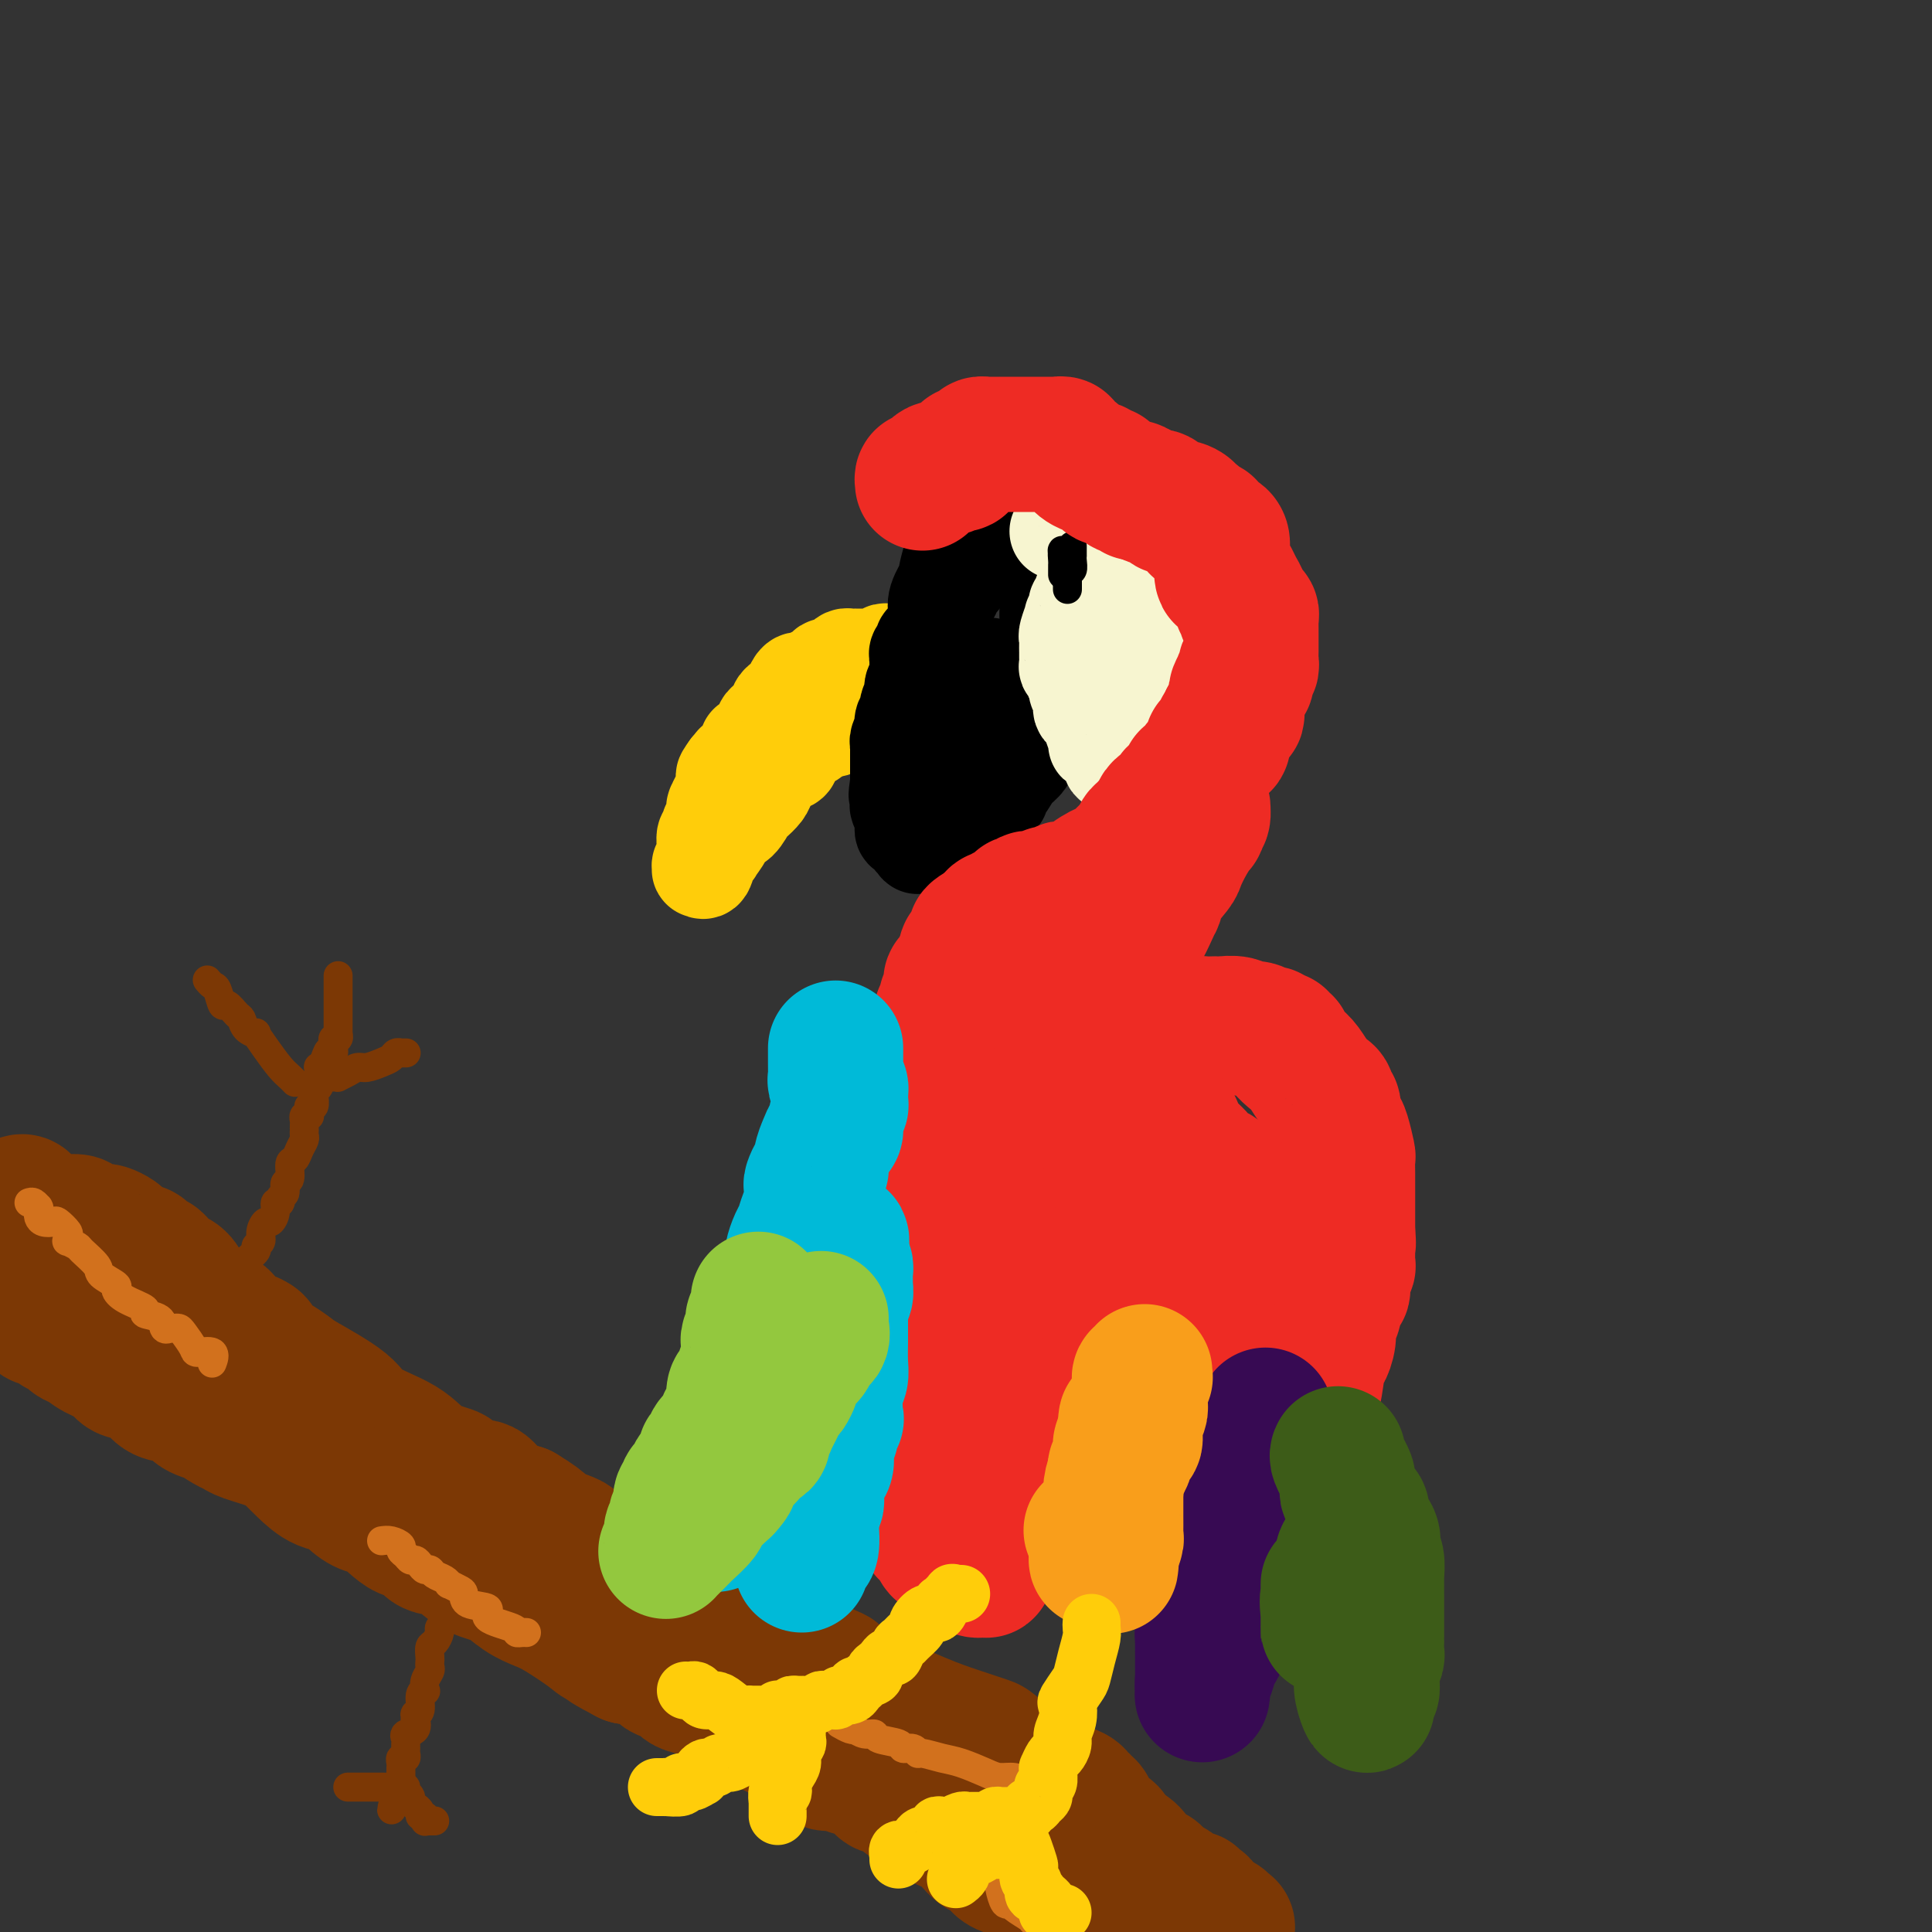 <svg viewBox='0 0 400 400' version='1.1' xmlns='http://www.w3.org/2000/svg' xmlns:xlink='http://www.w3.org/1999/xlink'><rect x="0" y="0" width="400" height="400" fill="#333333" stroke="none"/><g fill='none' stroke='rgb(124,56,5)' stroke-width='28' stroke-linecap='round' stroke-linejoin='round'><path d='M4,249c-0.100,0.053 -0.200,0.105 0,0c0.200,-0.105 0.698,-0.369 1,0c0.302,0.369 0.406,1.371 1,2c0.594,0.629 1.679,0.887 2,1c0.321,0.113 -0.120,0.083 0,0c0.120,-0.083 0.801,-0.218 1,0c0.199,0.218 -0.086,0.791 0,1c0.086,0.209 0.542,0.055 1,0c0.458,-0.055 0.919,-0.012 1,0c0.081,0.012 -0.216,-0.007 0,0c0.216,0.007 0.947,0.041 2,0c1.053,-0.041 2.428,-0.155 3,0c0.572,0.155 0.342,0.580 1,1c0.658,0.420 2.204,0.833 3,1c0.796,0.167 0.844,0.086 1,0c0.156,-0.086 0.422,-0.177 1,0c0.578,0.177 1.468,0.621 2,1c0.532,0.379 0.706,0.693 1,1c0.294,0.307 0.709,0.608 1,1c0.291,0.392 0.459,0.874 1,1c0.541,0.126 1.455,-0.106 2,0c0.545,0.106 0.719,0.549 1,1c0.281,0.451 0.667,0.908 1,1c0.333,0.092 0.613,-0.182 1,0c0.387,0.182 0.880,0.821 1,1c0.120,0.179 -0.134,-0.101 0,0c0.134,0.101 0.656,0.583 1,1c0.344,0.417 0.509,0.769 1,1c0.491,0.231 1.307,0.342 2,1c0.693,0.658 1.264,1.864 2,3c0.736,1.136 1.636,2.203 3,3c1.364,0.797 3.190,1.323 4,2c0.810,0.677 0.603,1.505 1,2c0.397,0.495 1.397,0.656 2,1c0.603,0.344 0.809,0.870 1,1c0.191,0.130 0.368,-0.135 1,0c0.632,0.135 1.721,0.670 2,1c0.279,0.330 -0.251,0.456 0,1c0.251,0.544 1.282,1.506 2,2c0.718,0.494 1.121,0.519 2,1c0.879,0.481 2.234,1.419 3,2c0.766,0.581 0.944,0.806 3,2c2.056,1.194 5.991,3.357 8,5c2.009,1.643 2.091,2.768 4,4c1.909,1.232 5.645,2.573 8,4c2.355,1.427 3.330,2.940 5,4c1.670,1.060 4.034,1.667 5,2c0.966,0.333 0.532,0.393 1,1c0.468,0.607 1.837,1.761 3,2c1.163,0.239 2.121,-0.436 3,0c0.879,0.436 1.680,1.982 3,3c1.320,1.018 3.160,1.509 5,2'/><path d='M108,313c5.928,3.580 4.249,3.530 5,4c0.751,0.470 3.931,1.459 5,2c1.069,0.541 0.027,0.634 2,2c1.973,1.366 6.961,4.005 9,5c2.039,0.995 1.130,0.345 3,1c1.870,0.655 6.521,2.615 9,4c2.479,1.385 2.786,2.194 4,3c1.214,0.806 3.333,1.610 5,2c1.667,0.390 2.880,0.366 4,1c1.120,0.634 2.146,1.927 4,3c1.854,1.073 4.536,1.926 7,3c2.464,1.074 4.712,2.370 6,3c1.288,0.630 1.617,0.593 2,1c0.383,0.407 0.819,1.259 4,3c3.181,1.741 9.107,4.373 13,6c3.893,1.627 5.752,2.249 8,3c2.248,0.751 4.883,1.629 6,2c1.117,0.371 0.715,0.233 3,2c2.285,1.767 7.257,5.439 10,7c2.743,1.561 3.256,1.011 4,1c0.744,-0.011 1.719,0.517 2,1c0.281,0.483 -0.132,0.920 0,1c0.132,0.080 0.808,-0.196 1,0c0.192,0.196 -0.100,0.864 0,1c0.100,0.136 0.591,-0.262 1,0c0.409,0.262 0.737,1.183 1,2c0.263,0.817 0.463,1.529 1,2c0.537,0.471 1.412,0.701 2,1c0.588,0.299 0.890,0.668 1,1c0.110,0.332 0.030,0.628 0,1c-0.030,0.372 -0.008,0.821 0,1c0.008,0.179 0.004,0.090 0,0'/><path d='M230,382c1.527,1.952 0.843,1.331 1,1c0.157,-0.331 1.155,-0.372 2,0c0.845,0.372 1.537,1.156 2,2c0.463,0.844 0.698,1.746 1,2c0.302,0.254 0.670,-0.142 1,0c0.330,0.142 0.620,0.821 1,1c0.380,0.179 0.849,-0.142 1,0c0.151,0.142 -0.016,0.746 0,1c0.016,0.254 0.217,0.158 0,0c-0.217,-0.158 -0.850,-0.378 0,0c0.850,0.378 3.184,1.354 4,2c0.816,0.646 0.113,0.962 0,1c-0.113,0.038 0.365,-0.201 1,0c0.635,0.201 1.428,0.841 2,1c0.572,0.159 0.923,-0.164 1,0c0.077,0.164 -0.120,0.814 0,1c0.120,0.186 0.556,-0.091 1,0c0.444,0.091 0.897,0.549 1,1c0.103,0.451 -0.145,0.895 0,1c0.145,0.105 0.684,-0.130 1,0c0.316,0.130 0.411,0.623 1,1c0.589,0.377 1.673,0.637 2,1c0.327,0.363 -0.104,0.828 0,1c0.104,0.172 0.744,0.049 1,0c0.256,-0.049 0.128,-0.025 0,0'/><path d='M243,398c0.476,-0.032 0.952,-0.065 0,0c-0.952,0.065 -3.331,0.227 -4,0c-0.669,-0.227 0.373,-0.844 0,-1c-0.373,-0.156 -2.161,0.150 -3,0c-0.839,-0.150 -0.728,-0.757 -1,-1c-0.272,-0.243 -0.928,-0.121 -2,0c-1.072,0.121 -2.559,0.240 -3,0c-0.441,-0.240 0.163,-0.839 0,-1c-0.163,-0.161 -1.093,0.114 -2,0c-0.907,-0.114 -1.791,-0.619 -2,-1c-0.209,-0.381 0.257,-0.638 0,-1c-0.257,-0.362 -1.238,-0.828 -2,-1c-0.762,-0.172 -1.304,-0.049 -2,0c-0.696,0.049 -1.547,0.025 -2,0c-0.453,-0.025 -0.508,-0.049 -1,0c-0.492,0.049 -1.422,0.172 -2,0c-0.578,-0.172 -0.802,-0.637 -1,-1c-0.198,-0.363 -0.368,-0.623 -1,-1c-0.632,-0.377 -1.727,-0.871 -2,-1c-0.273,-0.129 0.274,0.107 0,0c-0.274,-0.107 -1.369,-0.557 -2,-1c-0.631,-0.443 -0.799,-0.879 -1,-1c-0.201,-0.121 -0.436,0.073 -1,0c-0.564,-0.073 -1.457,-0.412 -2,-1c-0.543,-0.588 -0.736,-1.424 -1,-2c-0.264,-0.576 -0.599,-0.893 -1,-1c-0.401,-0.107 -0.868,-0.005 -1,0c-0.132,0.005 0.071,-0.089 0,0c-0.071,0.089 -0.415,0.359 -1,0c-0.585,-0.359 -1.410,-1.349 -2,-2c-0.590,-0.651 -0.946,-0.963 -1,-1c-0.054,-0.037 0.194,0.201 0,0c-0.194,-0.201 -0.829,-0.841 -1,-1c-0.171,-0.159 0.124,0.165 0,0c-0.124,-0.165 -0.666,-0.818 -1,-1c-0.334,-0.182 -0.458,0.107 -1,0c-0.542,-0.107 -1.500,-0.608 -2,-1c-0.500,-0.392 -0.542,-0.673 -1,-1c-0.458,-0.327 -1.330,-0.699 -2,-1c-0.670,-0.301 -1.136,-0.531 -2,-1c-0.864,-0.469 -2.127,-1.177 -3,-2c-0.873,-0.823 -1.357,-1.760 -2,-2c-0.643,-0.240 -1.445,0.219 -2,0c-0.555,-0.219 -0.864,-1.115 -2,-2c-1.136,-0.885 -3.100,-1.760 -4,-2c-0.900,-0.240 -0.736,0.154 -1,0c-0.264,-0.154 -0.956,-0.857 -2,-1c-1.044,-0.143 -2.438,0.275 -3,0c-0.562,-0.275 -0.291,-1.242 -1,-2c-0.709,-0.758 -2.399,-1.305 -4,-2c-1.601,-0.695 -3.115,-1.537 -4,-2c-0.885,-0.463 -1.141,-0.548 -2,-1c-0.859,-0.452 -2.321,-1.272 -3,-2c-0.679,-0.728 -0.575,-1.365 -2,-2c-1.425,-0.635 -4.378,-1.267 -6,-2c-1.622,-0.733 -1.913,-1.566 -3,-2c-1.087,-0.434 -2.971,-0.467 -4,-1c-1.029,-0.533 -1.204,-1.566 -2,-2c-0.796,-0.434 -2.214,-0.271 -3,-1c-0.786,-0.729 -0.939,-2.351 -2,-3c-1.061,-0.649 -3.031,-0.324 -5,0'/><path d='M130,343c-8.806,-4.586 -3.320,-2.552 -2,-2c1.320,0.552 -1.525,-0.379 -3,-1c-1.475,-0.621 -1.581,-0.934 -3,-2c-1.419,-1.066 -4.150,-2.887 -6,-4c-1.850,-1.113 -2.819,-1.518 -4,-2c-1.181,-0.482 -2.573,-1.040 -4,-2c-1.427,-0.960 -2.890,-2.320 -4,-3c-1.110,-0.680 -1.869,-0.678 -3,-1c-1.131,-0.322 -2.636,-0.968 -4,-2c-1.364,-1.032 -2.589,-2.449 -4,-3c-1.411,-0.551 -3.010,-0.237 -4,-1c-0.990,-0.763 -1.372,-2.602 -2,-3c-0.628,-0.398 -1.504,0.646 -3,0c-1.496,-0.646 -3.614,-2.984 -5,-4c-1.386,-1.016 -2.040,-0.712 -3,-1c-0.960,-0.288 -2.225,-1.169 -3,-2c-0.775,-0.831 -1.061,-1.612 -2,-2c-0.939,-0.388 -2.532,-0.384 -4,-1c-1.468,-0.616 -2.813,-1.853 -4,-3c-1.187,-1.147 -2.217,-2.204 -3,-3c-0.783,-0.796 -1.318,-1.331 -3,-2c-1.682,-0.669 -4.511,-1.471 -6,-2c-1.489,-0.529 -1.638,-0.785 -2,-1c-0.362,-0.215 -0.935,-0.390 -2,-1c-1.065,-0.610 -2.620,-1.655 -3,-2c-0.380,-0.345 0.414,0.012 0,0c-0.414,-0.012 -2.038,-0.392 -3,-1c-0.962,-0.608 -1.263,-1.443 -2,-2c-0.737,-0.557 -1.911,-0.835 -3,-1c-1.089,-0.165 -2.094,-0.218 -3,-1c-0.906,-0.782 -1.713,-2.294 -3,-3c-1.287,-0.706 -3.055,-0.608 -4,-1c-0.945,-0.392 -1.069,-1.276 -2,-2c-0.931,-0.724 -2.670,-1.289 -4,-2c-1.330,-0.711 -2.252,-1.566 -3,-2c-0.748,-0.434 -1.322,-0.445 -2,-1c-0.678,-0.555 -1.458,-1.654 -2,-2c-0.542,-0.346 -0.845,0.062 -1,0c-0.155,-0.062 -0.163,-0.593 -1,-1c-0.837,-0.407 -2.502,-0.690 -3,-1c-0.498,-0.310 0.172,-0.645 0,-1c-0.172,-0.355 -1.187,-0.728 -2,-1c-0.813,-0.272 -1.424,-0.444 -2,-1c-0.576,-0.556 -1.117,-1.496 -2,-2c-0.883,-0.504 -2.110,-0.573 -3,-1c-0.890,-0.427 -1.445,-1.214 -2,-2'/></g>
<g fill='none' stroke='rgb(124,56,5)' stroke-width='6' stroke-linecap='round' stroke-linejoin='round'><path d='M48,267c-0.213,-0.129 -0.426,-0.258 0,-1c0.426,-0.742 1.491,-2.096 2,-3c0.509,-0.904 0.461,-1.358 1,-2c0.539,-0.642 1.664,-1.472 2,-2c0.336,-0.528 -0.118,-0.753 0,-1c0.118,-0.247 0.806,-0.517 1,-1c0.194,-0.483 -0.107,-1.181 0,-2c0.107,-0.819 0.621,-1.760 1,-2c0.379,-0.240 0.622,0.219 1,0c0.378,-0.219 0.890,-1.118 1,-2c0.110,-0.882 -0.182,-1.746 0,-2c0.182,-0.254 0.837,0.103 1,0c0.163,-0.103 -0.167,-0.665 0,-1c0.167,-0.335 0.833,-0.442 1,-1c0.167,-0.558 -0.163,-1.567 0,-2c0.163,-0.433 0.818,-0.291 1,-1c0.182,-0.709 -0.109,-2.270 0,-3c0.109,-0.730 0.618,-0.630 1,-1c0.382,-0.370 0.638,-1.208 1,-2c0.362,-0.792 0.829,-1.536 1,-2c0.171,-0.464 0.046,-0.649 0,-1c-0.046,-0.351 -0.013,-0.868 0,-1c0.013,-0.132 0.007,0.122 0,0c-0.007,-0.122 -0.016,-0.620 0,-1c0.016,-0.380 0.057,-0.640 0,-1c-0.057,-0.360 -0.212,-0.819 0,-1c0.212,-0.181 0.793,-0.085 1,0c0.207,0.085 0.041,0.159 0,0c-0.041,-0.159 0.041,-0.551 0,-1c-0.041,-0.449 -0.207,-0.957 0,-1c0.207,-0.043 0.786,0.378 1,0c0.214,-0.378 0.061,-1.554 0,-2c-0.061,-0.446 -0.030,-0.162 0,0c0.030,0.162 0.061,0.201 0,0c-0.061,-0.201 -0.212,-0.641 0,-1c0.212,-0.359 0.789,-0.636 1,-1c0.211,-0.364 0.057,-0.816 0,-1c-0.057,-0.184 -0.015,-0.101 0,0c0.015,0.101 0.004,0.220 0,0c-0.004,-0.220 -0.001,-0.781 0,-1c0.001,-0.219 -0.001,-0.097 0,0c0.001,0.097 0.004,0.170 0,0c-0.004,-0.170 -0.015,-0.584 0,-1c0.015,-0.416 0.056,-0.833 0,-1c-0.056,-0.167 -0.207,-0.083 0,0c0.207,0.083 0.774,0.167 1,0c0.226,-0.167 0.113,-0.583 0,-1'/><path d='M67,220c1.465,-4.342 1.128,-1.699 1,-1c-0.128,0.699 -0.049,-0.548 0,-1c0.049,-0.452 0.066,-0.110 0,0c-0.066,0.110 -0.215,-0.013 0,0c0.215,0.013 0.793,0.162 1,0c0.207,-0.162 0.041,-0.636 0,-1c-0.041,-0.364 0.041,-0.620 0,-1c-0.041,-0.380 -0.207,-0.886 0,-1c0.207,-0.114 0.788,0.162 1,0c0.212,-0.162 0.057,-0.763 0,-1c-0.057,-0.237 -0.015,-0.109 0,0c0.015,0.109 0.004,0.198 0,0c-0.004,-0.198 -0.001,-0.683 0,-1c0.001,-0.317 0.000,-0.466 0,-1c-0.000,-0.534 -0.000,-1.452 0,-2c0.000,-0.548 0.000,-0.725 0,-1c-0.000,-0.275 -0.000,-0.647 0,-1c0.000,-0.353 0.000,-0.686 0,-1c-0.000,-0.314 -0.000,-0.609 0,-1c0.000,-0.391 0.000,-0.879 0,-1c-0.000,-0.121 -0.000,0.125 0,0c0.000,-0.125 0.000,-0.621 0,-1c-0.000,-0.379 -0.000,-0.640 0,-1c0.000,-0.360 0.000,-0.817 0,-1c-0.000,-0.183 -0.000,-0.091 0,0'/><path d='M61,224c0.072,0.078 0.145,0.157 0,0c-0.145,-0.157 -0.506,-0.549 -1,-1c-0.494,-0.451 -1.120,-0.960 -2,-2c-0.880,-1.040 -2.015,-2.612 -3,-4c-0.985,-1.388 -1.821,-2.594 -2,-3c-0.179,-0.406 0.299,-0.012 0,0c-0.299,0.012 -1.375,-0.358 -2,-1c-0.625,-0.642 -0.797,-1.556 -1,-2c-0.203,-0.444 -0.435,-0.419 -1,-1c-0.565,-0.581 -1.461,-1.767 -2,-2c-0.539,-0.233 -0.719,0.487 -1,0c-0.281,-0.487 -0.663,-2.182 -1,-3c-0.337,-0.818 -0.629,-0.759 -1,-1c-0.371,-0.241 -0.820,-0.783 -1,-1c-0.180,-0.217 -0.090,-0.108 0,0'/><path d='M67,223c0.343,-0.002 0.686,-0.003 1,0c0.314,0.003 0.598,0.011 1,0c0.402,-0.011 0.922,-0.041 1,0c0.078,0.041 -0.285,0.151 0,0c0.285,-0.151 1.218,-0.565 2,-1c0.782,-0.435 1.414,-0.891 2,-1c0.586,-0.109 1.127,0.128 2,0c0.873,-0.128 2.076,-0.623 3,-1c0.924,-0.377 1.567,-0.637 2,-1c0.433,-0.363 0.656,-0.829 1,-1c0.344,-0.171 0.810,-0.046 1,0c0.190,0.046 0.103,0.012 0,0c-0.103,-0.012 -0.224,-0.003 0,0c0.224,0.003 0.792,0.001 1,0c0.208,-0.001 0.056,-0.000 0,0c-0.056,0.000 -0.016,0.000 0,0c0.016,-0.000 0.008,-0.000 0,0'/><path d='M94,325c-0.030,0.192 -0.061,0.384 0,1c0.061,0.616 0.212,1.657 0,2c-0.212,0.343 -0.788,-0.012 -1,0c-0.212,0.012 -0.061,0.389 0,1c0.061,0.611 0.030,1.455 0,2c-0.030,0.545 -0.060,0.790 0,1c0.060,0.210 0.208,0.385 0,1c-0.208,0.615 -0.773,1.669 -1,2c-0.227,0.331 -0.116,-0.062 0,0c0.116,0.062 0.238,0.579 0,1c-0.238,0.421 -0.834,0.747 -1,1c-0.166,0.253 0.099,0.435 0,1c-0.099,0.565 -0.563,1.514 -1,2c-0.437,0.486 -0.848,0.511 -1,1c-0.152,0.489 -0.044,1.443 0,2c0.044,0.557 0.026,0.717 0,1c-0.026,0.283 -0.058,0.688 0,1c0.058,0.312 0.208,0.529 0,1c-0.208,0.471 -0.773,1.194 -1,2c-0.227,0.806 -0.117,1.694 0,2c0.117,0.306 0.242,0.028 0,0c-0.242,-0.028 -0.849,0.193 -1,1c-0.151,0.807 0.155,2.200 0,3c-0.155,0.800 -0.772,1.006 -1,1c-0.228,-0.006 -0.069,-0.223 0,0c0.069,0.223 0.047,0.886 0,1c-0.047,0.114 -0.118,-0.320 0,0c0.118,0.320 0.424,1.395 0,2c-0.424,0.605 -1.578,0.739 -2,1c-0.422,0.261 -0.112,0.648 0,1c0.112,0.352 0.026,0.668 0,1c-0.026,0.332 0.007,0.680 0,1c-0.007,0.320 -0.054,0.610 0,1c0.054,0.390 0.211,0.878 0,1c-0.211,0.122 -0.789,-0.121 -1,0c-0.211,0.121 -0.057,0.607 0,1c0.057,0.393 0.015,0.694 0,1c-0.015,0.306 -0.004,0.617 0,1c0.004,0.383 0.002,0.838 0,1c-0.002,0.162 -0.004,0.032 0,0c0.004,-0.032 0.015,0.034 0,0c-0.015,-0.034 -0.057,-0.168 0,0c0.057,0.168 0.211,0.638 0,1c-0.211,0.362 -0.789,0.616 -1,1c-0.211,0.384 -0.057,0.897 0,1c0.057,0.103 0.015,-0.203 0,0c-0.015,0.203 -0.004,0.915 0,1c0.004,0.085 0.002,-0.458 0,-1'/><path d='M82,371c-1.839,7.177 -0.437,2.119 0,0c0.437,-2.119 -0.092,-1.300 0,-1c0.092,0.300 0.807,0.080 1,0c0.193,-0.080 -0.134,-0.022 -1,0c-0.866,0.022 -2.272,0.006 -3,0c-0.728,-0.006 -0.777,-0.002 -1,0c-0.223,0.002 -0.619,0.000 -1,0c-0.381,-0.000 -0.747,-0.000 -1,0c-0.253,0.000 -0.394,0.000 -1,0c-0.606,-0.000 -1.678,-0.000 -2,0c-0.322,0.000 0.106,0.000 0,0c-0.106,-0.000 -0.744,-0.000 -1,0c-0.256,0.000 -0.128,0.000 0,0'/><path d='M84,370c0.032,0.447 0.065,0.894 0,1c-0.065,0.106 -0.227,-0.129 0,0c0.227,0.129 0.844,0.622 1,1c0.156,0.378 -0.150,0.640 0,1c0.150,0.360 0.757,0.819 1,1c0.243,0.181 0.121,0.086 0,0c-0.121,-0.086 -0.243,-0.163 0,0c0.243,0.163 0.850,0.565 1,1c0.150,0.435 -0.157,0.901 0,1c0.157,0.099 0.778,-0.170 1,0c0.222,0.170 0.044,0.778 0,1c-0.044,0.222 0.044,0.060 0,0c-0.044,-0.060 -0.222,-0.016 0,0c0.222,0.016 0.843,0.004 1,0c0.157,-0.004 -0.150,-0.001 0,0c0.150,0.001 0.757,0.000 1,0c0.243,-0.000 0.121,-0.000 0,0'/></g>
<g fill='none' stroke='rgb(210,113,29)' stroke-width='6' stroke-linecap='round' stroke-linejoin='round'><path d='M6,249c0.309,-0.112 0.619,-0.223 1,0c0.381,0.223 0.834,0.781 1,1c0.166,0.219 0.046,0.101 0,0c-0.046,-0.101 -0.019,-0.184 0,0c0.019,0.184 0.031,0.636 0,1c-0.031,0.364 -0.106,0.640 0,1c0.106,0.360 0.392,0.803 1,1c0.608,0.197 1.536,0.148 2,0c0.464,-0.148 0.462,-0.394 1,0c0.538,0.394 1.616,1.430 2,2c0.384,0.570 0.076,0.676 0,1c-0.076,0.324 0.082,0.867 0,1c-0.082,0.133 -0.403,-0.145 0,0c0.403,0.145 1.531,0.711 2,1c0.469,0.289 0.279,0.300 1,1c0.721,0.700 2.354,2.088 3,3c0.646,0.912 0.304,1.347 1,2c0.696,0.653 2.429,1.523 3,2c0.571,0.477 -0.018,0.560 0,1c0.018,0.440 0.645,1.236 2,2c1.355,0.764 3.439,1.497 4,2c0.561,0.503 -0.400,0.776 0,1c0.400,0.224 2.163,0.400 3,1c0.837,0.600 0.749,1.625 1,2c0.251,0.375 0.839,0.102 1,0c0.161,-0.102 -0.107,-0.031 0,0c0.107,0.031 0.590,0.023 1,0c0.410,-0.023 0.748,-0.061 1,0c0.252,0.061 0.418,0.220 1,1c0.582,0.780 1.581,2.181 2,3c0.419,0.819 0.257,1.054 1,1c0.743,-0.054 2.392,-0.399 3,0c0.608,0.399 0.174,1.543 0,2c-0.174,0.457 -0.087,0.229 0,0'/><path d='M79,319c0.612,-0.089 1.225,-0.177 2,0c0.775,0.177 1.713,0.621 2,1c0.287,0.379 -0.078,0.693 0,1c0.078,0.307 0.598,0.608 1,1c0.402,0.392 0.685,0.875 1,1c0.315,0.125 0.661,-0.107 1,0c0.339,0.107 0.672,0.553 1,1c0.328,0.447 0.653,0.894 1,1c0.347,0.106 0.718,-0.130 1,0c0.282,0.130 0.474,0.627 1,1c0.526,0.373 1.385,0.624 2,1c0.615,0.376 0.987,0.878 1,1c0.013,0.122 -0.334,-0.137 0,0c0.334,0.137 1.349,0.669 2,1c0.651,0.331 0.939,0.459 1,1c0.061,0.541 -0.104,1.494 1,2c1.104,0.506 3.475,0.566 4,1c0.525,0.434 -0.798,1.241 0,2c0.798,0.759 3.717,1.471 5,2c1.283,0.529 0.932,0.874 1,1c0.068,0.126 0.557,0.034 1,0c0.443,-0.034 0.841,-0.010 1,0c0.159,0.010 0.080,0.005 0,0'/><path d='M174,357c-0.193,-0.111 -0.386,-0.222 0,0c0.386,0.222 1.351,0.777 2,1c0.649,0.223 0.983,0.115 1,0c0.017,-0.115 -0.282,-0.238 0,0c0.282,0.238 1.146,0.838 2,1c0.854,0.162 1.700,-0.115 2,0c0.300,0.115 0.056,0.623 1,1c0.944,0.377 3.077,0.622 4,1c0.923,0.378 0.638,0.889 1,1c0.362,0.111 1.372,-0.178 2,0c0.628,0.178 0.875,0.825 1,1c0.125,0.175 0.130,-0.121 1,0c0.870,0.121 2.607,0.658 4,1c1.393,0.342 2.443,0.487 4,1c1.557,0.513 3.622,1.394 5,2c1.378,0.606 2.070,0.937 3,1c0.930,0.063 2.098,-0.141 3,0c0.902,0.141 1.538,0.626 2,1c0.462,0.374 0.751,0.636 1,1c0.249,0.364 0.459,0.830 1,1c0.541,0.170 1.413,0.046 2,0c0.587,-0.046 0.889,-0.012 1,0c0.111,0.012 0.030,0.003 0,0c-0.030,-0.003 -0.009,-0.001 0,0c0.009,0.001 0.004,0.000 0,0'/><path d='M207,390c0.023,-0.021 0.045,-0.042 0,0c-0.045,0.042 -0.159,0.148 0,1c0.159,0.852 0.590,2.451 1,3c0.410,0.549 0.798,0.048 1,0c0.202,-0.048 0.219,0.358 1,1c0.781,0.642 2.326,1.519 3,2c0.674,0.481 0.478,0.566 1,1c0.522,0.434 1.761,1.217 3,2'/></g>
<g fill='none' stroke='rgb(255,205,10)' stroke-width='20' stroke-linecap='round' stroke-linejoin='round'><path d='M193,135c-0.342,0.000 -0.683,0.000 -1,0c-0.317,-0.000 -0.609,-0.000 -1,0c-0.391,0.000 -0.879,0.000 -1,0c-0.121,-0.000 0.126,-0.000 0,0c-0.126,0.000 -0.627,0.000 -1,0c-0.373,-0.000 -0.620,-0.000 -1,0c-0.380,0.000 -0.893,0.000 -1,0c-0.107,-0.000 0.193,-0.001 0,0c-0.193,0.001 -0.877,0.004 -1,0c-0.123,-0.004 0.316,-0.015 0,0c-0.316,0.015 -1.388,0.057 -2,0c-0.612,-0.057 -0.763,-0.211 -1,0c-0.237,0.211 -0.561,0.789 -1,1c-0.439,0.211 -0.992,0.057 -1,0c-0.008,-0.057 0.531,-0.015 0,0c-0.531,0.015 -2.131,0.003 -3,0c-0.869,-0.003 -1.007,0.002 -1,0c0.007,-0.002 0.158,-0.011 0,0c-0.158,0.011 -0.625,0.040 -1,0c-0.375,-0.040 -0.658,-0.151 -1,0c-0.342,0.151 -0.744,0.565 -1,1c-0.256,0.435 -0.365,0.891 -1,1c-0.635,0.109 -1.795,-0.129 -2,0c-0.205,0.129 0.545,0.623 0,1c-0.545,0.377 -2.383,0.635 -3,1c-0.617,0.365 -0.012,0.835 0,1c0.012,0.165 -0.570,0.023 -1,0c-0.430,-0.023 -0.707,0.071 -1,0c-0.293,-0.071 -0.603,-0.307 -1,0c-0.397,0.307 -0.881,1.157 -1,2c-0.119,0.843 0.127,1.679 0,2c-0.127,0.321 -0.625,0.127 -1,0c-0.375,-0.127 -0.625,-0.189 -1,0c-0.375,0.189 -0.875,0.628 -1,1c-0.125,0.372 0.125,0.677 0,1c-0.125,0.323 -0.626,0.663 -1,1c-0.374,0.337 -0.620,0.672 -1,1c-0.380,0.328 -0.894,0.648 -1,1c-0.106,0.352 0.196,0.735 0,1c-0.196,0.265 -0.890,0.414 -1,1c-0.110,0.586 0.364,1.611 0,2c-0.364,0.389 -1.566,0.142 -2,0c-0.434,-0.142 -0.102,-0.179 0,0c0.102,0.179 -0.028,0.573 0,1c0.028,0.427 0.214,0.885 0,1c-0.214,0.115 -0.828,-0.114 -1,0c-0.172,0.114 0.098,0.570 0,1c-0.098,0.430 -0.565,0.833 -1,1c-0.435,0.167 -0.838,0.096 -1,0c-0.162,-0.096 -0.082,-0.218 0,0c0.082,0.218 0.166,0.777 0,1c-0.166,0.223 -0.583,0.112 -1,0'/><path d='M151,159c-2.162,2.947 -0.565,1.314 0,1c0.565,-0.314 0.100,0.690 0,1c-0.100,0.310 0.167,-0.073 0,0c-0.167,0.073 -0.766,0.601 -1,1c-0.234,0.399 -0.101,0.667 0,1c0.101,0.333 0.171,0.729 0,1c-0.171,0.271 -0.582,0.415 -1,1c-0.418,0.585 -0.844,1.610 -1,2c-0.156,0.390 -0.042,0.146 0,0c0.042,-0.146 0.012,-0.193 0,0c-0.012,0.193 -0.007,0.626 0,1c0.007,0.374 0.016,0.688 0,1c-0.016,0.312 -0.056,0.623 0,1c0.056,0.377 0.207,0.821 0,1c-0.207,0.179 -0.774,0.093 -1,0c-0.226,-0.093 -0.113,-0.194 0,0c0.113,0.194 0.227,0.683 0,1c-0.227,0.317 -0.793,0.461 -1,1c-0.207,0.539 -0.054,1.473 0,2c0.054,0.527 0.011,0.648 0,1c-0.011,0.352 0.011,0.935 0,1c-0.011,0.065 -0.056,-0.390 0,0c0.056,0.390 0.214,1.624 0,2c-0.214,0.376 -0.801,-0.105 -1,0c-0.199,0.105 -0.011,0.798 0,1c0.011,0.202 -0.157,-0.087 0,0c0.157,0.087 0.637,0.550 1,0c0.363,-0.550 0.607,-2.112 1,-3c0.393,-0.888 0.934,-1.100 1,-1c0.066,0.100 -0.343,0.514 0,0c0.343,-0.514 1.439,-1.954 2,-3c0.561,-1.046 0.588,-1.698 1,-2c0.412,-0.302 1.209,-0.254 2,-1c0.791,-0.746 1.577,-2.287 2,-3c0.423,-0.713 0.484,-0.597 1,-1c0.516,-0.403 1.487,-1.324 2,-2c0.513,-0.676 0.570,-1.106 1,-2c0.430,-0.894 1.235,-2.252 2,-3c0.765,-0.748 1.489,-0.888 2,-1c0.511,-0.112 0.808,-0.197 1,-1c0.192,-0.803 0.280,-2.323 1,-3c0.720,-0.677 2.073,-0.511 3,-1c0.927,-0.489 1.427,-1.634 2,-2c0.573,-0.366 1.217,0.045 2,0c0.783,-0.045 1.705,-0.548 2,-1c0.295,-0.452 -0.036,-0.852 0,-1c0.036,-0.148 0.439,-0.042 1,0c0.561,0.042 1.281,0.021 2,0'/><path d='M177,149c1.880,-0.951 0.580,-0.829 0,-1c-0.580,-0.171 -0.440,-0.635 0,-1c0.440,-0.365 1.178,-0.633 2,-1c0.822,-0.367 1.727,-0.834 2,-1c0.273,-0.166 -0.085,-0.030 0,0c0.085,0.030 0.614,-0.045 1,0c0.386,0.045 0.629,0.209 1,0c0.371,-0.209 0.870,-0.792 1,-1c0.130,-0.208 -0.110,-0.041 0,0c0.110,0.041 0.570,-0.046 1,0c0.430,0.046 0.831,0.224 1,0c0.169,-0.224 0.104,-0.848 0,-1c-0.104,-0.152 -0.249,0.170 0,0c0.249,-0.170 0.892,-0.830 1,-1c0.108,-0.170 -0.318,0.151 0,0c0.318,-0.151 1.382,-0.772 2,-1c0.618,-0.228 0.792,-0.061 1,0c0.208,0.061 0.452,0.016 1,0c0.548,-0.016 1.400,-0.004 2,0c0.600,0.004 0.948,0.001 1,0c0.052,-0.001 -0.192,-0.000 0,0c0.192,0.000 0.821,0.000 1,0c0.179,-0.000 -0.093,-0.000 0,0c0.093,0.000 0.550,0.000 1,0c0.450,-0.000 0.891,-0.000 1,0c0.109,0.000 -0.115,0.000 0,0c0.115,-0.000 0.569,-0.000 1,0c0.431,0.000 0.837,0.000 1,0c0.163,-0.000 0.081,-0.000 0,0'/></g>
<g fill='none' stroke='rgb(0,0,0)' stroke-width='20' stroke-linecap='round' stroke-linejoin='round'><path d='M199,119c-0.022,-0.120 -0.044,-0.240 0,0c0.044,0.240 0.155,0.839 0,1c-0.155,0.161 -0.577,-0.115 -1,0c-0.423,0.115 -0.848,0.622 -1,1c-0.152,0.378 -0.030,0.627 0,1c0.030,0.373 -0.030,0.869 0,1c0.030,0.131 0.152,-0.105 0,0c-0.152,0.105 -0.577,0.549 -1,1c-0.423,0.451 -0.844,0.908 -1,1c-0.156,0.092 -0.045,-0.181 0,0c0.045,0.181 0.026,0.817 0,1c-0.026,0.183 -0.059,-0.088 0,0c0.059,0.088 0.209,0.534 0,1c-0.209,0.466 -0.777,0.951 -1,1c-0.223,0.049 -0.102,-0.338 0,0c0.102,0.338 0.186,1.400 0,2c-0.186,0.600 -0.642,0.738 -1,1c-0.358,0.262 -0.618,0.649 -1,1c-0.382,0.351 -0.887,0.668 -1,1c-0.113,0.332 0.166,0.680 0,1c-0.166,0.320 -0.776,0.612 -1,1c-0.224,0.388 -0.060,0.873 0,1c0.060,0.127 0.016,-0.103 0,0c-0.016,0.103 -0.005,0.539 0,1c0.005,0.461 0.002,0.946 0,1c-0.002,0.054 -0.004,-0.323 0,0c0.004,0.323 0.015,1.347 0,2c-0.015,0.653 -0.057,0.935 0,1c0.057,0.065 0.212,-0.088 0,0c-0.212,0.088 -0.793,0.418 -1,1c-0.207,0.582 -0.040,1.417 0,2c0.040,0.583 -0.045,0.914 0,1c0.045,0.086 0.222,-0.074 0,0c-0.222,0.074 -0.843,0.382 -1,1c-0.157,0.618 0.150,1.545 0,2c-0.150,0.455 -0.758,0.437 -1,1c-0.242,0.563 -0.117,1.705 0,2c0.117,0.295 0.228,-0.258 0,0c-0.228,0.258 -0.793,1.326 -1,2c-0.207,0.674 -0.055,0.954 0,1c0.055,0.046 0.015,-0.141 0,0c-0.015,0.141 -0.004,0.611 0,1c0.004,0.389 0.001,0.696 0,1c-0.001,0.304 -0.000,0.606 0,1c0.000,0.394 0.000,0.880 0,1c-0.000,0.120 -0.000,-0.126 0,0c0.000,0.126 0.000,0.625 0,1c-0.000,0.375 -0.000,0.626 0,1c0.000,0.374 0.000,0.870 0,1c-0.000,0.130 -0.000,-0.106 0,0c0.000,0.106 0.000,0.553 0,1'/><path d='M186,162c-0.619,4.420 -0.166,1.971 0,1c0.166,-0.971 0.044,-0.463 0,0c-0.044,0.463 -0.012,0.881 0,1c0.012,0.119 0.002,-0.061 0,0c-0.002,0.061 0.003,0.363 0,1c-0.003,0.637 -0.015,1.609 0,2c0.015,0.391 0.057,0.199 0,0c-0.057,-0.199 -0.211,-0.407 0,0c0.211,0.407 0.789,1.430 1,2c0.211,0.570 0.057,0.688 0,1c-0.057,0.312 -0.016,0.820 0,1c0.016,0.180 0.007,0.033 0,0c-0.007,-0.033 -0.012,0.046 0,0c0.012,-0.046 0.041,-0.219 0,0c-0.041,0.219 -0.151,0.829 0,1c0.151,0.171 0.562,-0.099 1,0c0.438,0.099 0.902,0.566 1,1c0.098,0.434 -0.171,0.834 0,1c0.171,0.166 0.781,0.097 1,0c0.219,-0.097 0.047,-0.222 0,0c-0.047,0.222 0.033,0.792 0,1c-0.033,0.208 -0.178,0.056 0,0c0.178,-0.056 0.678,-0.014 1,0c0.322,0.014 0.466,0.001 1,0c0.534,-0.001 1.456,0.011 2,0c0.544,-0.011 0.708,-0.045 1,0c0.292,0.045 0.712,0.170 1,0c0.288,-0.170 0.446,-0.633 1,-1c0.554,-0.367 1.505,-0.637 2,-1c0.495,-0.363 0.535,-0.819 1,-1c0.465,-0.181 1.356,-0.088 2,-1c0.644,-0.912 1.040,-2.828 2,-4c0.960,-1.172 2.484,-1.598 3,-2c0.516,-0.402 0.023,-0.779 0,-1c-0.023,-0.221 0.424,-0.286 1,-1c0.576,-0.714 1.282,-2.077 2,-3c0.718,-0.923 1.449,-1.406 2,-2c0.551,-0.594 0.922,-1.299 1,-2c0.078,-0.701 -0.138,-1.399 0,-2c0.138,-0.601 0.629,-1.105 1,-2c0.371,-0.895 0.621,-2.179 1,-3c0.379,-0.821 0.886,-1.177 1,-2c0.114,-0.823 -0.166,-2.113 0,-3c0.166,-0.887 0.776,-1.369 1,-2c0.224,-0.631 0.060,-1.409 0,-2c-0.060,-0.591 -0.016,-0.993 0,-2c0.016,-1.007 0.004,-2.618 0,-3c-0.004,-0.382 -0.001,0.465 0,0c0.001,-0.465 0.000,-2.240 0,-3c-0.000,-0.760 -0.000,-0.503 0,-1c0.000,-0.497 0.000,-1.749 0,-3'/><path d='M217,128c0.772,-4.804 0.203,-1.815 0,-1c-0.203,0.815 -0.040,-0.545 0,-2c0.040,-1.455 -0.042,-3.005 0,-4c0.042,-0.995 0.208,-1.433 0,-2c-0.208,-0.567 -0.792,-1.262 -1,-2c-0.208,-0.738 -0.041,-1.520 0,-2c0.041,-0.480 -0.044,-0.658 0,-1c0.044,-0.342 0.218,-0.847 0,-1c-0.218,-0.153 -0.829,0.047 -1,0c-0.171,-0.047 0.097,-0.342 0,-1c-0.097,-0.658 -0.561,-1.678 -1,-2c-0.439,-0.322 -0.854,0.055 -1,0c-0.146,-0.055 -0.024,-0.540 0,-1c0.024,-0.460 -0.049,-0.894 0,-1c0.049,-0.106 0.220,0.115 0,0c-0.220,-0.115 -0.830,-0.566 -1,-1c-0.170,-0.434 0.100,-0.852 0,-1c-0.100,-0.148 -0.571,-0.026 -1,0c-0.429,0.026 -0.817,-0.046 -1,0c-0.183,0.046 -0.161,0.209 0,0c0.161,-0.209 0.461,-0.789 0,-1c-0.461,-0.211 -1.683,-0.054 -2,0c-0.317,0.054 0.270,0.004 0,0c-0.270,-0.004 -1.397,0.036 -2,0c-0.603,-0.036 -0.683,-0.149 -1,0c-0.317,0.149 -0.871,0.561 -1,1c-0.129,0.439 0.168,0.906 0,1c-0.168,0.094 -0.800,-0.186 -1,0c-0.200,0.186 0.034,0.837 0,1c-0.034,0.163 -0.334,-0.163 -1,0c-0.666,0.163 -1.698,0.816 -2,1c-0.302,0.184 0.127,-0.101 0,0c-0.127,0.101 -0.809,0.588 -1,1c-0.191,0.412 0.108,0.748 0,1c-0.108,0.252 -0.625,0.420 -1,1c-0.375,0.580 -0.608,1.573 -1,3c-0.392,1.427 -0.942,3.288 -1,4c-0.058,0.712 0.378,0.274 0,1c-0.378,0.726 -1.569,2.614 -2,4c-0.431,1.386 -0.100,2.269 0,3c0.100,0.731 -0.029,1.309 0,2c0.029,0.691 0.218,1.494 0,2c-0.218,0.506 -0.843,0.713 -1,1c-0.157,0.287 0.155,0.653 0,1c-0.155,0.347 -0.777,0.673 -1,1c-0.223,0.327 -0.046,0.654 0,1c0.046,0.346 -0.040,0.712 0,1c0.040,0.288 0.207,0.497 0,1c-0.207,0.503 -0.788,1.301 -1,2c-0.212,0.699 -0.057,1.301 0,2c0.057,0.699 0.015,1.496 0,2c-0.015,0.504 -0.004,0.715 0,1c0.004,0.285 0.002,0.642 0,1'/><path d='M191,145c-1.083,4.936 -0.291,0.775 0,0c0.291,-0.775 0.081,1.837 0,3c-0.081,1.163 -0.032,0.876 0,1c0.032,0.124 0.047,0.657 0,1c-0.047,0.343 -0.157,0.494 0,1c0.157,0.506 0.582,1.365 1,2c0.418,0.635 0.829,1.045 1,1c0.171,-0.045 0.102,-0.545 0,0c-0.102,0.545 -0.238,2.135 0,3c0.238,0.865 0.848,1.006 1,1c0.152,-0.006 -0.156,-0.159 0,0c0.156,0.159 0.777,0.631 1,1c0.223,0.369 0.050,0.636 0,1c-0.050,0.364 0.023,0.826 0,1c-0.023,0.174 -0.142,0.060 0,0c0.142,-0.060 0.545,-0.068 1,0c0.455,0.068 0.962,0.210 1,0c0.038,-0.210 -0.393,-0.771 0,-2c0.393,-1.229 1.611,-3.125 2,-4c0.389,-0.875 -0.049,-0.730 0,-1c0.049,-0.270 0.587,-0.955 1,-2c0.413,-1.045 0.703,-2.448 1,-3c0.297,-0.552 0.602,-0.251 1,-1c0.398,-0.749 0.890,-2.548 1,-3c0.110,-0.452 -0.163,0.444 0,0c0.163,-0.444 0.762,-2.228 1,-3c0.238,-0.772 0.116,-0.533 0,-1c-0.116,-0.467 -0.227,-1.642 0,-2c0.227,-0.358 0.793,0.100 1,0c0.207,-0.100 0.056,-0.758 0,-1c-0.056,-0.242 -0.016,-0.069 0,0c0.016,0.069 0.008,0.035 0,0'/></g>
<g fill='none' stroke='rgb(247,245,208)' stroke-width='20' stroke-linecap='round' stroke-linejoin='round'><path d='M219,110c0.303,-0.030 0.607,-0.061 1,0c0.393,0.061 0.876,0.213 1,0c0.124,-0.213 -0.111,-0.793 0,-1c0.111,-0.207 0.568,-0.042 1,0c0.432,0.042 0.838,-0.040 1,0c0.162,0.040 0.081,0.203 0,0c-0.081,-0.203 -0.162,-0.772 0,-1c0.162,-0.228 0.565,-0.115 1,0c0.435,0.115 0.901,0.231 1,0c0.099,-0.231 -0.168,-0.809 0,-1c0.168,-0.191 0.771,0.005 1,0c0.229,-0.005 0.085,-0.211 0,0c-0.085,0.211 -0.110,0.841 0,1c0.110,0.159 0.353,-0.152 1,0c0.647,0.152 1.696,0.765 2,1c0.304,0.235 -0.136,0.090 0,0c0.136,-0.090 0.849,-0.127 1,0c0.151,0.127 -0.261,0.416 0,1c0.261,0.584 1.193,1.462 2,2c0.807,0.538 1.488,0.736 2,1c0.512,0.264 0.854,0.596 1,1c0.146,0.404 0.095,0.882 0,1c-0.095,0.118 -0.233,-0.122 0,0c0.233,0.122 0.837,0.607 1,1c0.163,0.393 -0.114,0.696 0,1c0.114,0.304 0.619,0.610 1,1c0.381,0.390 0.638,0.863 1,1c0.362,0.137 0.829,-0.063 1,0c0.171,0.063 0.045,0.388 0,1c-0.045,0.612 -0.008,1.511 0,2c0.008,0.489 -0.012,0.569 0,1c0.012,0.431 0.055,1.214 0,2c-0.055,0.786 -0.207,1.573 0,2c0.207,0.427 0.773,0.492 1,1c0.227,0.508 0.113,1.460 0,2c-0.113,0.540 -0.226,0.670 0,1c0.226,0.330 0.793,0.862 1,1c0.207,0.138 0.056,-0.117 0,0c-0.056,0.117 -0.016,0.605 0,1c0.016,0.395 0.008,0.698 0,1'/><path d='M241,134c1.155,3.333 1.041,1.667 1,1c-0.041,-0.667 -0.011,-0.333 0,0c0.011,0.333 0.003,0.666 0,1c-0.003,0.334 -0.001,0.668 0,1c0.001,0.332 0.000,0.663 0,1c-0.000,0.337 -0.000,0.682 0,1c0.000,0.318 0.000,0.610 0,1c-0.000,0.390 -0.000,0.878 0,1c0.000,0.122 0.000,-0.121 0,0c-0.000,0.121 0.000,0.607 0,1c-0.000,0.393 -0.000,0.692 0,1c0.000,0.308 0.000,0.625 0,1c-0.000,0.375 -0.000,0.807 0,1c0.000,0.193 0.001,0.147 0,0c-0.001,-0.147 -0.003,-0.395 0,0c0.003,0.395 0.011,1.434 0,2c-0.011,0.566 -0.040,0.659 0,1c0.040,0.341 0.150,0.930 0,1c-0.150,0.070 -0.560,-0.380 -1,0c-0.440,0.380 -0.909,1.588 -1,2c-0.091,0.412 0.196,0.026 0,0c-0.196,-0.026 -0.875,0.309 -1,1c-0.125,0.691 0.302,1.739 0,2c-0.302,0.261 -1.335,-0.266 -2,0c-0.665,0.266 -0.963,1.325 -1,2c-0.037,0.675 0.187,0.965 0,1c-0.187,0.035 -0.785,-0.187 -1,0c-0.215,0.187 -0.047,0.782 0,1c0.047,0.218 -0.025,0.059 0,0c0.025,-0.059 0.149,-0.016 0,0c-0.149,0.016 -0.569,0.006 -1,0c-0.431,-0.006 -0.871,-0.008 -1,0c-0.129,0.008 0.052,0.028 0,0c-0.052,-0.028 -0.339,-0.102 -1,0c-0.661,0.102 -1.696,0.381 -2,0c-0.304,-0.381 0.125,-1.422 0,-2c-0.125,-0.578 -0.803,-0.692 -1,-1c-0.197,-0.308 0.086,-0.810 0,-1c-0.086,-0.190 -0.543,-0.068 -1,0c-0.457,0.068 -0.915,0.083 -1,0c-0.085,-0.083 0.203,-0.263 0,-1c-0.203,-0.737 -0.895,-2.032 -1,-3c-0.105,-0.968 0.378,-1.610 0,-2c-0.378,-0.390 -1.617,-0.527 -2,-1c-0.383,-0.473 0.089,-1.281 0,-2c-0.089,-0.719 -0.740,-1.348 -1,-2c-0.260,-0.652 -0.130,-1.326 0,-2'/><path d='M223,141c-1.326,-2.814 -1.140,-1.349 -1,-1c0.140,0.349 0.234,-0.419 0,-1c-0.234,-0.581 -0.795,-0.977 -1,-1c-0.205,-0.023 -0.055,0.327 0,0c0.055,-0.327 0.015,-1.331 0,-2c-0.015,-0.669 -0.005,-1.003 0,-1c0.005,0.003 0.005,0.343 0,0c-0.005,-0.343 -0.017,-1.369 0,-2c0.017,-0.631 0.061,-0.866 0,-1c-0.061,-0.134 -0.227,-0.168 0,-1c0.227,-0.832 0.846,-2.462 1,-3c0.154,-0.538 -0.156,0.015 0,0c0.156,-0.015 0.778,-0.600 1,-1c0.222,-0.400 0.044,-0.615 0,-1c-0.044,-0.385 0.045,-0.940 0,-1c-0.045,-0.060 -0.223,0.376 0,0c0.223,-0.376 0.848,-1.562 1,-2c0.152,-0.438 -0.170,-0.127 0,0c0.170,0.127 0.830,0.071 1,0c0.170,-0.071 -0.151,-0.155 0,-1c0.151,-0.845 0.775,-2.450 1,-3c0.225,-0.550 0.050,-0.046 0,0c-0.050,0.046 0.024,-0.366 0,-1c-0.024,-0.634 -0.146,-1.489 0,-2c0.146,-0.511 0.561,-0.676 1,-1c0.439,-0.324 0.902,-0.805 1,-1c0.098,-0.195 -0.170,-0.104 0,0c0.170,0.104 0.776,0.220 1,0c0.224,-0.220 0.064,-0.777 0,-1c-0.064,-0.223 -0.032,-0.111 0,0'/></g>
<g fill='none' stroke='rgb(0,0,0)' stroke-width='6' stroke-linecap='round' stroke-linejoin='round'><path d='M222,113c-0.000,0.454 -0.000,0.908 0,1c0.000,0.092 0.001,-0.178 0,0c-0.001,0.178 -0.004,0.803 0,1c0.004,0.197 0.015,-0.035 0,0c-0.015,0.035 -0.057,0.335 0,1c0.057,0.665 0.211,1.694 0,2c-0.211,0.306 -0.789,-0.111 -1,0c-0.211,0.111 -0.057,0.750 0,1c0.057,0.250 0.015,0.111 0,0c-0.015,-0.111 -0.004,-0.194 0,0c0.004,0.194 0.001,0.664 0,1c-0.001,0.336 -0.000,0.537 0,1c0.000,0.463 0.000,1.189 0,1c-0.000,-0.189 -0.000,-1.293 0,-2c0.000,-0.707 0.000,-1.017 0,-1c-0.000,0.017 -0.000,0.359 0,0c0.000,-0.359 0.001,-1.421 0,-2c-0.001,-0.579 -0.004,-0.677 0,-1c0.004,-0.323 0.015,-0.872 0,-1c-0.015,-0.128 -0.057,0.165 0,0c0.057,-0.165 0.211,-0.786 0,-1c-0.211,-0.214 -0.788,-0.019 -1,0c-0.212,0.019 -0.061,-0.137 0,0c0.061,0.137 0.030,0.569 0,1'/><path d='M220,115c-0.155,-0.905 -0.041,0.332 0,1c0.041,0.668 0.011,0.767 0,1c-0.011,0.233 -0.003,0.598 0,1c0.003,0.402 0.001,0.839 0,1c-0.001,0.161 -0.000,0.046 0,0c0.000,-0.046 0.000,-0.023 0,0'/></g>
<g fill='none' stroke='rgb(238,43,36)' stroke-width='28' stroke-linecap='round' stroke-linejoin='round'><path d='M191,100c-0.065,-0.486 -0.130,-0.972 0,-1c0.130,-0.028 0.454,0.401 1,0c0.546,-0.401 1.313,-1.632 2,-2c0.687,-0.368 1.294,0.125 2,0c0.706,-0.125 1.511,-0.870 2,-1c0.489,-0.130 0.661,0.355 1,0c0.339,-0.355 0.846,-1.549 1,-2c0.154,-0.451 -0.046,-0.159 0,0c0.046,0.159 0.336,0.186 1,0c0.664,-0.186 1.701,-0.586 2,-1c0.299,-0.414 -0.140,-0.843 0,-1c0.140,-0.157 0.860,-0.042 1,0c0.140,0.042 -0.298,0.011 0,0c0.298,-0.011 1.333,-0.003 2,0c0.667,0.003 0.966,0.001 1,0c0.034,-0.001 -0.197,-0.000 0,0c0.197,0.000 0.823,0.000 1,0c0.177,-0.000 -0.095,-0.000 0,0c0.095,0.000 0.555,0.000 1,0c0.445,-0.000 0.874,-0.000 1,0c0.126,0.000 -0.050,-0.000 0,0c0.050,0.000 0.328,0.000 1,0c0.672,-0.000 1.740,-0.000 2,0c0.260,0.000 -0.286,0.000 0,0c0.286,-0.000 1.405,-0.000 2,0c0.595,0.000 0.666,0.000 1,0c0.334,-0.000 0.931,-0.001 1,0c0.069,0.001 -0.389,0.003 0,0c0.389,-0.003 1.627,-0.013 2,0c0.373,0.013 -0.119,0.049 0,0c0.119,-0.049 0.849,-0.181 1,0c0.151,0.181 -0.276,0.676 0,1c0.276,0.324 1.254,0.478 2,1c0.746,0.522 1.260,1.412 2,2c0.740,0.588 1.705,0.875 2,1c0.295,0.125 -0.080,0.090 0,0c0.080,-0.090 0.613,-0.234 1,0c0.387,0.234 0.626,0.848 1,1c0.374,0.152 0.883,-0.156 1,0c0.117,0.156 -0.158,0.777 0,1c0.158,0.223 0.748,0.050 1,0c0.252,-0.050 0.166,0.024 0,0c-0.166,-0.024 -0.413,-0.146 0,0c0.413,0.146 1.488,0.561 2,1c0.512,0.439 0.463,0.902 1,1c0.537,0.098 1.659,-0.170 2,0c0.341,0.170 -0.101,0.776 0,1c0.101,0.224 0.743,0.064 1,0c0.257,-0.064 0.128,-0.032 0,0'/><path d='M236,102c2.813,1.486 1.344,0.200 1,0c-0.344,-0.200 0.436,0.686 1,1c0.564,0.314 0.913,0.055 1,0c0.087,-0.055 -0.088,0.093 0,0c0.088,-0.093 0.440,-0.427 1,0c0.560,0.427 1.330,1.616 2,2c0.670,0.384 1.241,-0.038 2,0c0.759,0.038 1.705,0.536 2,1c0.295,0.464 -0.062,0.895 0,1c0.062,0.105 0.542,-0.116 1,0c0.458,0.116 0.892,0.570 1,1c0.108,0.430 -0.112,0.837 0,1c0.112,0.163 0.555,0.082 1,0c0.445,-0.082 0.894,-0.163 1,0c0.106,0.163 -0.129,0.572 0,1c0.129,0.428 0.623,0.876 1,1c0.377,0.124 0.637,-0.076 1,0c0.363,0.076 0.828,0.428 1,1c0.172,0.572 0.049,1.364 0,2c-0.049,0.636 -0.024,1.115 0,1c0.024,-0.115 0.048,-0.824 0,0c-0.048,0.824 -0.166,3.180 0,4c0.166,0.820 0.618,0.104 1,0c0.382,-0.104 0.695,0.406 1,1c0.305,0.594 0.604,1.273 1,2c0.396,0.727 0.890,1.501 1,2c0.110,0.499 -0.163,0.721 0,1c0.163,0.279 0.762,0.614 1,1c0.238,0.386 0.116,0.825 0,1c-0.116,0.175 -0.227,0.088 0,0c0.227,-0.088 0.793,-0.177 1,0c0.207,0.177 0.055,0.621 0,1c-0.055,0.379 -0.015,0.694 0,1c0.015,0.306 0.004,0.604 0,1c-0.004,0.396 -0.001,0.890 0,1c0.001,0.110 0.000,-0.165 0,0c-0.000,0.165 -0.000,0.770 0,1c0.000,0.230 0.000,0.085 0,0c-0.000,-0.085 0.000,-0.111 0,0c-0.000,0.111 -0.000,0.358 0,1c0.000,0.642 0.001,1.678 0,2c-0.001,0.322 -0.004,-0.072 0,0c0.004,0.072 0.015,0.610 0,1c-0.015,0.390 -0.055,0.634 0,1c0.055,0.366 0.207,0.855 0,1c-0.207,0.145 -0.772,-0.054 -1,0c-0.228,0.054 -0.117,0.361 0,1c0.117,0.639 0.242,1.610 0,2c-0.242,0.390 -0.849,0.197 -1,0c-0.151,-0.197 0.156,-0.400 0,0c-0.156,0.400 -0.773,1.404 -1,2c-0.227,0.596 -0.065,0.786 0,1c0.065,0.214 0.031,0.453 0,1c-0.031,0.547 -0.060,1.400 0,2c0.060,0.600 0.209,0.945 0,1c-0.209,0.055 -0.778,-0.181 -1,0c-0.222,0.181 -0.098,0.780 0,1c0.098,0.220 0.171,0.063 0,0c-0.171,-0.063 -0.585,-0.031 -1,0'/><path d='M254,149c-0.712,3.562 0.007,1.466 0,1c-0.007,-0.466 -0.742,0.698 -1,1c-0.258,0.302 -0.040,-0.257 0,0c0.040,0.257 -0.097,1.329 0,2c0.097,0.671 0.428,0.940 0,1c-0.428,0.060 -1.617,-0.090 -2,0c-0.383,0.090 0.038,0.418 0,1c-0.038,0.582 -0.535,1.418 -1,2c-0.465,0.582 -0.899,0.912 -1,1c-0.101,0.088 0.131,-0.064 0,0c-0.131,0.064 -0.627,0.346 -1,1c-0.373,0.654 -0.625,1.681 -1,2c-0.375,0.319 -0.875,-0.070 -1,0c-0.125,0.070 0.125,0.601 0,1c-0.125,0.399 -0.625,0.667 -1,1c-0.375,0.333 -0.625,0.729 -1,1c-0.375,0.271 -0.875,0.415 -1,1c-0.125,0.585 0.125,1.610 0,2c-0.125,0.390 -0.626,0.146 -1,0c-0.374,-0.146 -0.622,-0.193 -1,0c-0.378,0.193 -0.885,0.626 -1,1c-0.115,0.374 0.162,0.688 0,1c-0.162,0.312 -0.764,0.623 -1,1c-0.236,0.377 -0.106,0.822 0,1c0.106,0.178 0.187,0.089 0,0c-0.187,-0.089 -0.642,-0.179 -1,0c-0.358,0.179 -0.618,0.626 -1,1c-0.382,0.374 -0.886,0.675 -1,1c-0.114,0.325 0.163,0.675 0,1c-0.163,0.325 -0.765,0.627 -1,1c-0.235,0.373 -0.102,0.817 0,1c0.102,0.183 0.172,0.104 0,0c-0.172,-0.104 -0.585,-0.234 -1,0c-0.415,0.234 -0.833,0.832 -1,1c-0.167,0.168 -0.082,-0.095 0,0c0.082,0.095 0.162,0.547 0,1c-0.162,0.453 -0.565,0.906 -1,1c-0.435,0.094 -0.903,-0.172 -1,0c-0.097,0.172 0.178,0.781 0,1c-0.178,0.219 -0.809,0.048 -1,0c-0.191,-0.048 0.057,0.028 0,0c-0.057,-0.028 -0.419,-0.162 -1,0c-0.581,0.162 -1.379,0.618 -2,1c-0.621,0.382 -1.063,0.691 -1,1c0.063,0.309 0.632,0.618 0,1c-0.632,0.382 -2.463,0.839 -3,1c-0.537,0.161 0.222,0.028 0,0c-0.222,-0.028 -1.424,0.049 -2,0c-0.576,-0.049 -0.526,-0.224 -1,0c-0.474,0.224 -1.472,0.849 -2,1c-0.528,0.151 -0.586,-0.170 -1,0c-0.414,0.170 -1.186,0.831 -2,1c-0.814,0.169 -1.672,-0.153 -2,0c-0.328,0.153 -0.128,0.781 0,1c0.128,0.219 0.184,0.030 0,0c-0.184,-0.030 -0.609,0.101 -1,0c-0.391,-0.101 -0.748,-0.433 -1,0c-0.252,0.433 -0.397,1.632 -1,2c-0.603,0.368 -1.663,-0.095 -2,0c-0.337,0.095 0.048,0.746 0,1c-0.048,0.254 -0.528,0.109 -1,0c-0.472,-0.109 -0.935,-0.183 -1,0c-0.065,0.183 0.267,0.624 0,1c-0.267,0.376 -1.134,0.688 -2,1'/><path d='M204,192c-4.173,2.250 -1.107,1.376 0,1c1.107,-0.376 0.255,-0.254 0,0c-0.255,0.254 0.085,0.641 0,1c-0.085,0.359 -0.597,0.688 -1,1c-0.403,0.312 -0.697,0.605 -1,1c-0.303,0.395 -0.616,0.893 -1,1c-0.384,0.107 -0.839,-0.178 -1,0c-0.161,0.178 -0.029,0.817 0,1c0.029,0.183 -0.044,-0.092 0,0c0.044,0.092 0.204,0.551 0,1c-0.204,0.449 -0.773,0.890 -1,1c-0.227,0.110 -0.112,-0.110 0,0c0.112,0.110 0.223,0.551 0,1c-0.223,0.449 -0.778,0.907 -1,1c-0.222,0.093 -0.111,-0.179 0,0c0.111,0.179 0.222,0.808 0,1c-0.222,0.192 -0.777,-0.054 -1,0c-0.223,0.054 -0.112,0.409 0,1c0.112,0.591 0.227,1.420 0,2c-0.227,0.580 -0.797,0.912 -1,1c-0.203,0.088 -0.040,-0.068 0,0c0.040,0.068 -0.042,0.361 0,1c0.042,0.639 0.207,1.624 0,2c-0.207,0.376 -0.787,0.142 -1,0c-0.213,-0.142 -0.061,-0.193 0,0c0.061,0.193 0.030,0.629 0,1c-0.030,0.371 -0.061,0.678 0,1c0.061,0.322 0.212,0.660 0,1c-0.212,0.340 -0.789,0.683 -1,1c-0.211,0.317 -0.057,0.610 0,1c0.057,0.390 0.015,0.878 0,1c-0.015,0.122 -0.004,-0.121 0,0c0.004,0.121 0.002,0.606 0,1c-0.002,0.394 -0.004,0.697 0,1c0.004,0.303 0.015,0.605 0,1c-0.015,0.395 -0.057,0.883 0,1c0.057,0.117 0.212,-0.137 0,0c-0.212,0.137 -0.793,0.666 -1,1c-0.207,0.334 -0.040,0.475 0,1c0.040,0.525 -0.046,1.435 0,2c0.046,0.565 0.222,0.784 0,1c-0.222,0.216 -0.844,0.428 -1,1c-0.156,0.572 0.154,1.505 0,2c-0.154,0.495 -0.773,0.553 -1,1c-0.227,0.447 -0.061,1.284 0,2c0.061,0.716 0.016,1.310 0,2c-0.016,0.690 -0.004,1.475 0,2c0.004,0.525 0.001,0.788 0,1c-0.001,0.212 -0.000,0.373 0,1c0.000,0.627 0.000,1.722 0,2c-0.000,0.278 -0.000,-0.260 0,0c0.000,0.260 0.000,1.317 0,2c-0.000,0.683 -0.000,0.992 0,1c0.000,0.008 0.000,-0.283 0,0c-0.000,0.283 -0.000,1.142 0,2'/><path d='M191,244c-0.464,4.789 -0.124,2.762 0,2c0.124,-0.762 0.033,-0.259 0,0c-0.033,0.259 -0.009,0.273 0,1c0.009,0.727 0.002,2.167 0,3c-0.002,0.833 -0.001,1.060 0,2c0.001,0.940 0.000,2.594 0,3c-0.000,0.406 -0.000,-0.436 0,0c0.000,0.436 0.000,2.148 0,3c-0.000,0.852 -0.000,0.842 0,1c0.000,0.158 0.000,0.485 0,1c-0.000,0.515 -0.000,1.219 0,2c0.000,0.781 0.000,1.640 0,2c-0.000,0.360 -0.000,0.219 0,1c0.000,0.781 0.000,2.482 0,3c-0.000,0.518 -0.000,-0.146 0,0c0.000,0.146 0.000,1.104 0,2c-0.000,0.896 -0.000,1.732 0,2c0.000,0.268 0.000,-0.030 0,0c-0.000,0.030 -0.000,0.389 0,1c0.000,0.611 -0.000,1.475 0,2c0.000,0.525 0.000,0.711 0,1c-0.000,0.289 -0.000,0.679 0,1c0.000,0.321 0.000,0.572 0,1c-0.000,0.428 -0.000,1.033 0,2c0.000,0.967 0.000,2.297 0,3c-0.000,0.703 -0.000,0.780 0,1c0.000,0.220 0.000,0.585 0,1c-0.000,0.415 -0.000,0.881 0,1c0.000,0.119 0.000,-0.109 0,0c-0.000,0.109 -0.000,0.555 0,1c0.000,0.445 0.000,0.889 0,1c-0.000,0.111 -0.000,-0.110 0,0c0.000,0.110 0.000,0.550 0,1c-0.000,0.450 -0.001,0.909 0,1c0.001,0.091 0.003,-0.186 0,0c-0.003,0.186 -0.010,0.834 0,1c0.010,0.166 0.036,-0.152 0,0c-0.036,0.152 -0.133,0.773 0,1c0.133,0.227 0.497,0.061 1,0c0.503,-0.061 1.144,-0.017 2,0c0.856,0.017 1.928,0.009 3,0'/><path d='M197,292c1.399,-0.129 1.896,-0.450 3,-1c1.104,-0.550 2.813,-1.328 4,-2c1.187,-0.672 1.851,-1.238 3,-2c1.149,-0.762 2.781,-1.720 4,-3c1.219,-1.280 2.024,-2.883 3,-4c0.976,-1.117 2.122,-1.749 3,-3c0.878,-1.251 1.489,-3.121 2,-4c0.511,-0.879 0.922,-0.765 1,-1c0.078,-0.235 -0.176,-0.817 0,-1c0.176,-0.183 0.783,0.032 1,0c0.217,-0.032 0.044,-0.311 0,-1c-0.044,-0.689 0.041,-1.787 0,-2c-0.041,-0.213 -0.207,0.460 0,0c0.207,-0.460 0.788,-2.052 1,-3c0.212,-0.948 0.057,-1.251 0,-2c-0.057,-0.749 -0.015,-1.944 0,-3c0.015,-1.056 0.004,-1.974 0,-3c-0.004,-1.026 -0.001,-2.160 0,-3c0.001,-0.840 0.000,-1.384 0,-2c-0.000,-0.616 0.001,-1.303 0,-2c-0.001,-0.697 -0.004,-1.405 0,-2c0.004,-0.595 0.015,-1.078 0,-2c-0.015,-0.922 -0.057,-2.284 0,-3c0.057,-0.716 0.211,-0.785 0,-2c-0.211,-1.215 -0.789,-3.574 -1,-5c-0.211,-1.426 -0.057,-1.918 0,-3c0.057,-1.082 0.015,-2.756 0,-4c-0.015,-1.244 -0.004,-2.060 0,-3c0.004,-0.940 0.001,-2.003 0,-3c-0.001,-0.997 -0.000,-1.926 0,-3c0.000,-1.074 0.000,-2.293 0,-3c-0.000,-0.707 -0.000,-0.901 0,-2c0.000,-1.099 0.000,-3.101 0,-4c-0.000,-0.899 -0.000,-0.695 0,-1c0.000,-0.305 0.000,-1.121 0,-2c-0.000,-0.879 -0.000,-1.822 0,-3c0.000,-1.178 0.000,-2.592 0,-3c-0.000,-0.408 -0.000,0.189 0,0c0.000,-0.189 -0.000,-1.164 0,-2c0.000,-0.836 0.000,-1.533 0,-2c-0.000,-0.467 -0.000,-0.703 0,-1c0.000,-0.297 0.000,-0.654 0,-1c-0.000,-0.346 -0.000,-0.681 0,-1c0.000,-0.319 0.000,-0.623 0,-1c-0.000,-0.377 -0.000,-0.827 0,-1c0.000,-0.173 0.000,-0.070 0,0c-0.000,0.070 -0.000,0.107 0,0c0.000,-0.107 0.001,-0.357 0,-1c-0.001,-0.643 -0.002,-1.678 0,-2c0.002,-0.322 0.007,0.068 0,0c-0.007,-0.068 -0.027,-0.596 0,-1c0.027,-0.404 0.101,-0.686 0,-1c-0.101,-0.314 -0.378,-0.662 0,-1c0.378,-0.338 1.411,-0.668 2,-1c0.589,-0.332 0.736,-0.666 1,-1c0.264,-0.334 0.647,-0.667 1,-1c0.353,-0.333 0.677,-0.667 1,-1'/><path d='M226,183c1.386,-1.322 2.350,-1.628 3,-2c0.650,-0.372 0.985,-0.811 1,-1c0.015,-0.189 -0.292,-0.130 0,0c0.292,0.130 1.182,0.329 2,0c0.818,-0.329 1.563,-1.187 2,-2c0.437,-0.813 0.568,-1.580 1,-2c0.432,-0.420 1.167,-0.491 2,-1c0.833,-0.509 1.763,-1.456 2,-2c0.237,-0.544 -0.221,-0.686 0,-1c0.221,-0.314 1.120,-0.801 2,-1c0.880,-0.199 1.742,-0.110 2,0c0.258,0.110 -0.089,0.240 0,0c0.089,-0.240 0.615,-0.849 1,-1c0.385,-0.151 0.628,0.156 1,0c0.372,-0.156 0.874,-0.776 1,-1c0.126,-0.224 -0.124,-0.051 0,0c0.124,0.051 0.623,-0.018 1,0c0.377,0.018 0.633,0.123 1,0c0.367,-0.123 0.844,-0.473 1,-1c0.156,-0.527 -0.009,-1.229 0,-1c0.009,0.229 0.193,1.389 0,2c-0.193,0.611 -0.763,0.671 -1,1c-0.237,0.329 -0.142,0.926 0,1c0.142,0.074 0.329,-0.375 0,0c-0.329,0.375 -1.175,1.574 -2,3c-0.825,1.426 -1.630,3.080 -2,4c-0.370,0.920 -0.305,1.107 -1,2c-0.695,0.893 -2.148,2.493 -3,4c-0.852,1.507 -1.101,2.922 -1,3c0.101,0.078 0.553,-1.181 0,0c-0.553,1.181 -2.111,4.803 -3,6c-0.889,1.197 -1.110,-0.032 -2,1c-0.890,1.032 -2.450,4.326 -3,6c-0.550,1.674 -0.089,1.729 -1,3c-0.911,1.271 -3.195,3.757 -4,5c-0.805,1.243 -0.133,1.244 0,2c0.133,0.756 -0.275,2.267 -1,3c-0.725,0.733 -1.766,0.686 -2,1c-0.234,0.314 0.341,0.987 0,2c-0.341,1.013 -1.597,2.364 -2,3c-0.403,0.636 0.046,0.556 0,1c-0.046,0.444 -0.587,1.411 -1,2c-0.413,0.589 -0.699,0.801 -1,1c-0.301,0.199 -0.619,0.387 -1,1c-0.381,0.613 -0.827,1.651 -1,2c-0.173,0.349 -0.075,0.008 0,0c0.075,-0.008 0.125,0.315 0,1c-0.125,0.685 -0.425,1.730 -1,2c-0.575,0.270 -1.424,-0.235 -2,0c-0.576,0.235 -0.879,1.210 -1,2c-0.121,0.790 -0.061,1.395 0,2'/><path d='M213,233c-5.952,10.557 -2.834,3.950 -2,2c0.834,-1.950 -0.618,0.756 -1,2c-0.382,1.244 0.304,1.026 0,1c-0.304,-0.026 -1.598,0.140 -2,1c-0.402,0.860 0.088,2.416 0,3c-0.088,0.584 -0.755,0.198 -1,0c-0.245,-0.198 -0.070,-0.207 0,0c0.070,0.207 0.033,0.630 0,1c-0.033,0.370 -0.062,0.686 0,1c0.062,0.314 0.214,0.627 0,1c-0.214,0.373 -0.793,0.807 -1,1c-0.207,0.193 -0.041,0.146 0,0c0.041,-0.146 -0.042,-0.389 0,0c0.042,0.389 0.208,1.412 0,2c-0.208,0.588 -0.792,0.743 -1,1c-0.208,0.257 -0.042,0.618 0,1c0.042,0.382 -0.041,0.785 0,1c0.041,0.215 0.207,0.243 0,1c-0.207,0.757 -0.788,2.244 -1,3c-0.212,0.756 -0.057,0.780 0,1c0.057,0.220 0.015,0.636 0,1c-0.015,0.364 -0.004,0.675 0,1c0.004,0.325 0.001,0.664 0,1c-0.001,0.336 -0.000,0.668 0,1c0.000,0.332 0.000,0.664 0,1c-0.000,0.336 -0.000,0.678 0,1c0.000,0.322 0.000,0.625 0,1c-0.000,0.375 -0.000,0.821 0,1c0.000,0.179 0.000,0.089 0,0'/><path d='M189,272c-0.000,-0.086 -0.000,-0.173 0,0c0.000,0.173 0.000,0.605 0,1c-0.000,0.395 -0.000,0.752 0,1c0.000,0.248 0.000,0.388 0,1c-0.000,0.612 -0.000,1.697 0,2c0.000,0.303 0.001,-0.177 0,0c-0.001,0.177 -0.004,1.010 0,2c0.004,0.990 0.015,2.135 0,3c-0.015,0.865 -0.057,1.448 0,2c0.057,0.552 0.211,1.072 0,2c-0.211,0.928 -0.789,2.262 -1,3c-0.211,0.738 -0.057,0.879 0,2c0.057,1.121 0.015,3.221 0,5c-0.015,1.779 -0.004,3.237 0,5c0.004,1.763 0.000,3.832 0,5c-0.000,1.168 0.003,1.436 0,2c-0.003,0.564 -0.011,1.426 0,2c0.011,0.574 0.040,0.861 0,1c-0.040,0.139 -0.150,0.131 0,0c0.150,-0.131 0.561,-0.386 1,0c0.439,0.386 0.907,1.414 1,2c0.093,0.586 -0.187,0.732 0,1c0.187,0.268 0.842,0.659 1,1c0.158,0.341 -0.183,0.633 0,1c0.183,0.367 0.888,0.810 1,1c0.112,0.190 -0.371,0.127 0,0c0.371,-0.127 1.595,-0.320 2,0c0.405,0.320 -0.008,1.151 0,2c0.008,0.849 0.436,1.715 1,2c0.564,0.285 1.263,-0.011 2,0c0.737,0.011 1.511,0.328 2,1c0.489,0.672 0.691,1.698 1,2c0.309,0.302 0.724,-0.119 1,0c0.276,0.119 0.413,0.780 1,1c0.587,0.220 1.624,0.000 2,0c0.376,-0.000 0.090,0.220 0,0c-0.090,-0.220 0.017,-0.879 0,-1c-0.017,-0.121 -0.159,0.297 0,0c0.159,-0.297 0.617,-1.308 1,-2c0.383,-0.692 0.690,-1.063 1,-1c0.310,0.063 0.623,0.561 1,0c0.377,-0.561 0.818,-2.182 1,-3c0.182,-0.818 0.105,-0.834 0,-1c-0.105,-0.166 -0.238,-0.482 0,-1c0.238,-0.518 0.849,-1.237 1,-2c0.151,-0.763 -0.156,-1.569 0,-2c0.156,-0.431 0.777,-0.486 1,-1c0.223,-0.514 0.049,-1.486 0,-2c-0.049,-0.514 0.028,-0.571 0,-1c-0.028,-0.429 -0.161,-1.231 0,-2c0.161,-0.769 0.618,-1.505 1,-2c0.382,-0.495 0.691,-0.747 1,-1'/><path d='M212,303c1.177,-3.600 0.119,-1.598 0,-1c-0.119,0.598 0.700,-0.206 1,-1c0.300,-0.794 0.080,-1.579 0,-2c-0.080,-0.421 -0.022,-0.480 0,-1c0.022,-0.520 0.006,-1.502 0,-2c-0.006,-0.498 -0.002,-0.512 0,-1c0.002,-0.488 0.000,-1.451 0,-2c-0.000,-0.549 -0.000,-0.683 0,-1c0.000,-0.317 0.000,-0.816 0,-1c-0.000,-0.184 -0.000,-0.053 0,0c0.000,0.053 0.000,0.026 0,0'/></g>
<g fill='none' stroke='rgb(0,186,216)' stroke-width='28' stroke-linecap='round' stroke-linejoin='round'><path d='M173,217c0.002,1.209 0.004,2.418 0,3c-0.004,0.582 -0.015,0.538 0,1c0.015,0.462 0.057,1.429 0,2c-0.057,0.571 -0.211,0.744 0,1c0.211,0.256 0.789,0.593 1,1c0.211,0.407 0.056,0.884 0,1c-0.056,0.116 -0.014,-0.129 0,0c0.014,0.129 -0.000,0.633 0,1c0.000,0.367 0.015,0.599 0,1c-0.015,0.401 -0.060,0.971 0,1c0.060,0.029 0.224,-0.485 0,0c-0.224,0.485 -0.834,1.968 -1,3c-0.166,1.032 0.114,1.615 0,2c-0.114,0.385 -0.622,0.574 -1,1c-0.378,0.426 -0.627,1.088 -1,2c-0.373,0.912 -0.870,2.074 -1,3c-0.130,0.926 0.109,1.618 0,2c-0.109,0.382 -0.564,0.455 -1,1c-0.436,0.545 -0.852,1.562 -1,2c-0.148,0.438 -0.029,0.295 0,1c0.029,0.705 -0.034,2.257 0,3c0.034,0.743 0.163,0.678 0,1c-0.163,0.322 -0.618,1.030 -1,2c-0.382,0.970 -0.691,2.200 -1,3c-0.309,0.800 -0.618,1.169 -1,2c-0.382,0.831 -0.837,2.125 -1,3c-0.163,0.875 -0.032,1.333 0,2c0.032,0.667 -0.034,1.544 0,2c0.034,0.456 0.168,0.492 0,1c-0.168,0.508 -0.636,1.487 -1,2c-0.364,0.513 -0.622,0.560 -1,1c-0.378,0.440 -0.875,1.275 -1,2c-0.125,0.725 0.121,1.341 0,2c-0.121,0.659 -0.609,1.359 -1,2c-0.391,0.641 -0.683,1.221 -1,2c-0.317,0.779 -0.658,1.757 -1,3c-0.342,1.243 -0.684,2.753 -1,4c-0.316,1.247 -0.606,2.232 -1,3c-0.394,0.768 -0.890,1.319 -1,2c-0.110,0.681 0.167,1.492 0,2c-0.167,0.508 -0.780,0.714 -1,1c-0.220,0.286 -0.049,0.653 0,1c0.049,0.347 -0.024,0.674 0,1c0.024,0.326 0.146,0.649 0,1c-0.146,0.351 -0.561,0.728 -1,1c-0.439,0.272 -0.901,0.439 -1,1c-0.099,0.561 0.166,1.517 0,2c-0.166,0.483 -0.762,0.492 -1,1c-0.238,0.508 -0.116,1.516 0,2c0.116,0.484 0.227,0.444 0,1c-0.227,0.556 -0.793,1.708 -1,2c-0.207,0.292 -0.055,-0.276 0,0c0.055,0.276 0.015,1.397 0,2c-0.015,0.603 -0.004,0.687 0,1c0.004,0.313 0.001,0.853 0,1c-0.001,0.147 -0.000,-0.101 0,0c0.000,0.101 0.000,0.550 0,1'/><path d='M150,309c-3.718,12.542 -1.012,3.897 0,1c1.012,-2.897 0.331,-0.047 0,1c-0.331,1.047 -0.310,0.292 0,0c0.310,-0.292 0.910,-0.120 1,0c0.090,0.120 -0.330,0.190 0,0c0.330,-0.190 1.411,-0.638 2,-1c0.589,-0.362 0.686,-0.639 1,-1c0.314,-0.361 0.843,-0.808 1,-1c0.157,-0.192 -0.060,-0.131 0,0c0.060,0.131 0.396,0.331 1,0c0.604,-0.331 1.475,-1.192 2,-2c0.525,-0.808 0.704,-1.562 1,-2c0.296,-0.438 0.710,-0.560 1,-1c0.290,-0.440 0.455,-1.200 1,-2c0.545,-0.800 1.469,-1.642 2,-2c0.531,-0.358 0.668,-0.232 1,-1c0.332,-0.768 0.860,-2.429 1,-3c0.140,-0.571 -0.107,-0.051 0,0c0.107,0.051 0.568,-0.368 1,-1c0.432,-0.632 0.834,-1.478 1,-2c0.166,-0.522 0.096,-0.721 0,-1c-0.096,-0.279 -0.219,-0.637 0,-1c0.219,-0.363 0.781,-0.731 1,-1c0.219,-0.269 0.096,-0.440 0,-1c-0.096,-0.560 -0.165,-1.507 0,-2c0.165,-0.493 0.565,-0.530 1,-1c0.435,-0.470 0.905,-1.373 1,-2c0.095,-0.627 -0.185,-0.979 0,-1c0.185,-0.021 0.834,0.289 1,0c0.166,-0.289 -0.153,-1.177 0,-2c0.153,-0.823 0.777,-1.582 1,-2c0.223,-0.418 0.045,-0.497 0,-1c-0.045,-0.503 0.044,-1.430 0,-2c-0.044,-0.570 -0.222,-0.782 0,-1c0.222,-0.218 0.843,-0.441 1,-1c0.157,-0.559 -0.150,-1.455 0,-2c0.150,-0.545 0.758,-0.741 1,-1c0.242,-0.259 0.117,-0.581 0,-1c-0.117,-0.419 -0.228,-0.935 0,-1c0.228,-0.065 0.793,0.319 1,0c0.207,-0.319 0.055,-1.343 0,-2c-0.055,-0.657 -0.014,-0.949 0,-1c0.014,-0.051 -0.000,0.137 0,0c0.000,-0.137 0.014,-0.600 0,-1c-0.014,-0.400 -0.055,-0.736 0,-1c0.055,-0.264 0.207,-0.456 0,-1c-0.207,-0.544 -0.773,-1.441 -1,-2c-0.227,-0.559 -0.113,-0.779 0,-1'/><path d='M174,259c0.840,-4.939 -0.559,-0.785 -1,0c-0.441,0.785 0.077,-1.797 0,-3c-0.077,-1.203 -0.750,-1.027 -1,-1c-0.250,0.027 -0.077,-0.095 0,0c0.077,0.095 0.059,0.408 0,1c-0.059,0.592 -0.159,1.465 0,2c0.159,0.535 0.579,0.733 1,2c0.421,1.267 0.845,3.603 1,5c0.155,1.397 0.042,1.853 0,2c-0.042,0.147 -0.011,-0.017 0,1c0.011,1.017 0.003,3.213 0,4c-0.003,0.787 0.000,0.164 0,1c-0.000,0.836 -0.004,3.130 0,4c0.004,0.870 0.015,0.314 0,1c-0.015,0.686 -0.055,2.613 0,4c0.055,1.387 0.207,2.235 0,3c-0.207,0.765 -0.772,1.448 -1,3c-0.228,1.552 -0.117,3.975 0,5c0.117,1.025 0.242,0.652 0,1c-0.242,0.348 -0.849,1.415 -1,2c-0.151,0.585 0.156,0.687 0,1c-0.156,0.313 -0.774,0.839 -1,1c-0.226,0.161 -0.060,-0.041 0,0c0.060,0.041 0.012,0.326 0,1c-0.012,0.674 0.011,1.736 0,2c-0.011,0.264 -0.056,-0.270 0,0c0.056,0.270 0.212,1.344 0,2c-0.212,0.656 -0.793,0.896 -1,1c-0.207,0.104 -0.041,0.074 0,0c0.041,-0.074 -0.041,-0.191 0,0c0.041,0.191 0.207,0.690 0,1c-0.207,0.310 -0.788,0.429 -1,1c-0.212,0.571 -0.056,1.592 0,2c0.056,0.408 0.012,0.203 0,0c-0.012,-0.203 0.007,-0.405 0,0c-0.007,0.405 -0.040,1.417 0,2c0.040,0.583 0.154,0.738 0,1c-0.154,0.262 -0.577,0.631 -1,1'/><path d='M168,312c-0.928,4.356 -0.249,1.746 0,1c0.249,-0.746 0.066,0.372 0,1c-0.066,0.628 -0.017,0.767 0,1c0.017,0.233 0.002,0.560 0,1c-0.002,0.440 0.010,0.992 0,1c-0.010,0.008 -0.041,-0.527 0,0c0.041,0.527 0.155,2.117 0,3c-0.155,0.883 -0.577,1.060 -1,1c-0.423,-0.060 -0.845,-0.356 -1,0c-0.155,0.356 -0.041,1.363 0,2c0.041,0.637 0.011,0.902 0,1c-0.011,0.098 -0.003,0.028 0,0c0.003,-0.028 0.002,-0.014 0,0'/></g>
<g fill='none' stroke='rgb(147,200,62)' stroke-width='28' stroke-linecap='round' stroke-linejoin='round'><path d='M157,269c-0.030,0.220 -0.060,0.439 0,1c0.060,0.561 0.208,1.463 0,2c-0.208,0.537 -0.774,0.708 -1,1c-0.226,0.292 -0.113,0.706 0,1c0.113,0.294 0.226,0.469 0,1c-0.226,0.531 -0.792,1.419 -1,2c-0.208,0.581 -0.060,0.855 0,1c0.060,0.145 0.031,0.161 0,1c-0.031,0.839 -0.064,2.501 0,3c0.064,0.499 0.224,-0.166 0,0c-0.224,0.166 -0.831,1.162 -1,2c-0.169,0.838 0.099,1.519 0,2c-0.099,0.481 -0.565,0.762 -1,1c-0.435,0.238 -0.839,0.434 -1,1c-0.161,0.566 -0.080,1.504 0,2c0.080,0.496 0.159,0.552 0,1c-0.159,0.448 -0.554,1.289 -1,2c-0.446,0.711 -0.942,1.291 -1,2c-0.058,0.709 0.320,1.547 0,2c-0.320,0.453 -1.340,0.520 -2,1c-0.660,0.480 -0.960,1.372 -1,2c-0.040,0.628 0.182,0.992 0,1c-0.182,0.008 -0.767,-0.339 -1,0c-0.233,0.339 -0.114,1.363 0,2c0.114,0.637 0.223,0.888 0,1c-0.223,0.112 -0.778,0.086 -1,0c-0.222,-0.086 -0.112,-0.230 0,0c0.112,0.230 0.227,0.836 0,1c-0.227,0.164 -0.796,-0.113 -1,0c-0.204,0.113 -0.045,0.618 0,1c0.045,0.382 -0.025,0.642 0,1c0.025,0.358 0.147,0.816 0,1c-0.147,0.184 -0.561,0.095 -1,0c-0.439,-0.095 -0.903,-0.194 -1,0c-0.097,0.194 0.171,0.683 0,1c-0.171,0.317 -0.782,0.463 -1,1c-0.218,0.537 -0.043,1.467 0,2c0.043,0.533 -0.045,0.671 0,1c0.045,0.329 0.223,0.850 0,1c-0.223,0.150 -0.848,-0.072 -1,0c-0.152,0.072 0.169,0.436 0,1c-0.169,0.564 -0.828,1.326 -1,2c-0.172,0.674 0.143,1.259 0,2c-0.143,0.741 -0.745,1.637 -1,2c-0.255,0.363 -0.162,0.192 0,0c0.162,-0.192 0.394,-0.406 1,-1c0.606,-0.594 1.585,-1.568 2,-2c0.415,-0.432 0.266,-0.322 1,-1c0.734,-0.678 2.351,-2.144 3,-3c0.649,-0.856 0.328,-1.102 1,-2c0.672,-0.898 2.336,-2.449 4,-4'/><path d='M150,308c1.918,-2.079 1.214,-1.776 1,-2c-0.214,-0.224 0.062,-0.976 1,-2c0.938,-1.024 2.537,-2.319 3,-3c0.463,-0.681 -0.212,-0.746 0,-1c0.212,-0.254 1.311,-0.695 2,-1c0.689,-0.305 0.968,-0.472 1,-1c0.032,-0.528 -0.185,-1.415 0,-2c0.185,-0.585 0.770,-0.866 1,-1c0.230,-0.134 0.103,-0.120 0,0c-0.103,0.120 -0.183,0.346 0,0c0.183,-0.346 0.627,-1.263 1,-2c0.373,-0.737 0.674,-1.295 1,-2c0.326,-0.705 0.678,-1.559 1,-2c0.322,-0.441 0.614,-0.470 1,-1c0.386,-0.530 0.864,-1.560 1,-2c0.136,-0.440 -0.071,-0.289 0,-1c0.071,-0.711 0.419,-2.283 1,-3c0.581,-0.717 1.396,-0.578 2,-1c0.604,-0.422 0.999,-1.405 1,-2c0.001,-0.595 -0.392,-0.803 0,-1c0.392,-0.197 1.569,-0.382 2,-1c0.431,-0.618 0.115,-1.668 0,-2c-0.115,-0.332 -0.031,0.055 0,0c0.031,-0.055 0.008,-0.553 0,-1c-0.008,-0.447 -0.002,-0.842 0,-1c0.002,-0.158 0.001,-0.079 0,0'/></g>
<g fill='none' stroke='rgb(238,43,36)' stroke-width='28' stroke-linecap='round' stroke-linejoin='round'><path d='M234,226c0.032,0.059 0.065,0.118 0,0c-0.065,-0.118 -0.227,-0.414 0,-1c0.227,-0.586 0.845,-1.462 1,-2c0.155,-0.538 -0.152,-0.740 0,-1c0.152,-0.260 0.761,-0.580 1,-1c0.239,-0.420 0.106,-0.940 0,-1c-0.106,-0.060 -0.186,0.339 0,0c0.186,-0.339 0.639,-1.415 1,-2c0.361,-0.585 0.632,-0.679 1,-1c0.368,-0.321 0.834,-0.870 1,-1c0.166,-0.130 0.032,0.159 0,0c-0.032,-0.159 0.038,-0.764 0,-1c-0.038,-0.236 -0.183,-0.102 0,0c0.183,0.102 0.693,0.171 1,0c0.307,-0.171 0.411,-0.582 1,-1c0.589,-0.418 1.664,-0.844 2,-1c0.336,-0.156 -0.069,-0.042 0,0c0.069,0.042 0.610,0.012 1,0c0.390,-0.012 0.630,-0.007 1,0c0.370,0.007 0.872,0.016 1,0c0.128,-0.016 -0.117,-0.057 0,0c0.117,0.057 0.595,0.211 1,0c0.405,-0.211 0.737,-0.788 1,-1c0.263,-0.212 0.459,-0.058 1,0c0.541,0.058 1.429,0.020 2,0c0.571,-0.020 0.824,-0.020 1,0c0.176,0.020 0.274,0.062 1,0c0.726,-0.062 2.078,-0.228 3,0c0.922,0.228 1.412,0.850 2,1c0.588,0.150 1.272,-0.171 2,0c0.728,0.171 1.500,0.834 2,1c0.500,0.166 0.727,-0.166 1,0c0.273,0.166 0.593,0.831 1,1c0.407,0.169 0.900,-0.159 1,0c0.100,0.159 -0.192,0.804 0,1c0.192,0.196 0.867,-0.056 1,0c0.133,0.056 -0.277,0.421 0,1c0.277,0.579 1.240,1.374 2,2c0.760,0.626 1.318,1.083 2,2c0.682,0.917 1.488,2.292 2,3c0.512,0.708 0.730,0.748 1,1c0.270,0.252 0.593,0.714 1,1c0.407,0.286 0.897,0.395 1,1c0.103,0.605 -0.180,1.707 0,2c0.180,0.293 0.822,-0.222 1,0c0.178,0.222 -0.110,1.181 0,2c0.110,0.819 0.618,1.496 1,2c0.382,0.504 0.638,0.834 1,2c0.362,1.166 0.829,3.169 1,4c0.171,0.831 0.046,0.490 0,1c-0.046,0.510 -0.012,1.871 0,3c0.012,1.129 0.003,2.026 0,3c-0.003,0.974 -0.001,2.024 0,3c0.001,0.976 0.000,1.878 0,3c-0.000,1.122 -0.000,2.463 0,3c0.000,0.537 0.000,0.268 0,0'/><path d='M279,255c0.308,3.785 0.079,2.248 0,2c-0.079,-0.248 -0.006,0.792 0,2c0.006,1.208 -0.054,2.582 0,3c0.054,0.418 0.222,-0.122 0,0c-0.222,0.122 -0.834,0.904 -1,2c-0.166,1.096 0.113,2.507 0,3c-0.113,0.493 -0.619,0.070 -1,1c-0.381,0.930 -0.638,3.214 -1,4c-0.362,0.786 -0.828,0.076 -1,0c-0.172,-0.076 -0.049,0.484 0,1c0.049,0.516 0.024,0.988 0,1c-0.024,0.012 -0.048,-0.435 0,0c0.048,0.435 0.166,1.751 0,3c-0.166,1.249 -0.617,2.430 -1,3c-0.383,0.570 -0.699,0.529 -1,2c-0.301,1.471 -0.588,4.454 -1,6c-0.412,1.546 -0.947,1.653 -1,2c-0.053,0.347 0.378,0.933 0,2c-0.378,1.067 -1.565,2.616 -2,4c-0.435,1.384 -0.116,2.605 0,3c0.116,0.395 0.031,-0.034 0,0c-0.031,0.034 -0.009,0.533 0,1c0.009,0.467 0.003,0.902 0,1c-0.003,0.098 -0.003,-0.142 0,0c0.003,0.142 0.009,0.665 0,1c-0.009,0.335 -0.032,0.483 0,1c0.032,0.517 0.118,1.402 0,1c-0.118,-0.402 -0.442,-2.091 -1,-3c-0.558,-0.909 -1.350,-1.036 -3,-3c-1.650,-1.964 -4.157,-5.763 -6,-8c-1.843,-2.237 -3.023,-2.911 -4,-4c-0.977,-1.089 -1.752,-2.594 -3,-4c-1.248,-1.406 -2.968,-2.713 -4,-4c-1.032,-1.287 -1.376,-2.552 -2,-4c-0.624,-1.448 -1.530,-3.078 -2,-4c-0.470,-0.922 -0.506,-1.137 -1,-2c-0.494,-0.863 -1.445,-2.375 -2,-3c-0.555,-0.625 -0.712,-0.364 -1,-1c-0.288,-0.636 -0.707,-2.169 -1,-3c-0.293,-0.831 -0.460,-0.961 -1,-2c-0.540,-1.039 -1.453,-2.989 -2,-4c-0.547,-1.011 -0.728,-1.085 -1,-2c-0.272,-0.915 -0.634,-2.671 -1,-4c-0.366,-1.329 -0.737,-2.233 -1,-3c-0.263,-0.767 -0.417,-1.399 -1,-2c-0.583,-0.601 -1.595,-1.172 -2,-2c-0.405,-0.828 -0.202,-1.914 0,-3'/><path d='M230,239c-2.659,-6.604 -0.306,-3.614 0,-3c0.306,0.614 -1.435,-1.149 -2,-2c-0.565,-0.851 0.045,-0.789 0,-1c-0.045,-0.211 -0.744,-0.696 -1,-1c-0.256,-0.304 -0.069,-0.428 0,-1c0.069,-0.572 0.018,-1.592 0,-2c-0.018,-0.408 -0.005,-0.203 0,0c0.005,0.203 0.001,0.404 0,0c-0.001,-0.404 -0.000,-1.414 0,-2c0.000,-0.586 0.000,-0.749 0,-1c-0.000,-0.251 -0.001,-0.589 0,-1c0.001,-0.411 0.003,-0.895 0,-1c-0.003,-0.105 -0.012,0.168 0,0c0.012,-0.168 0.045,-0.777 0,-1c-0.045,-0.223 -0.168,-0.061 0,0c0.168,0.061 0.628,0.021 1,0c0.372,-0.021 0.655,-0.024 1,0c0.345,0.024 0.750,0.075 1,0c0.250,-0.075 0.343,-0.277 1,0c0.657,0.277 1.877,1.031 3,2c1.123,0.969 2.150,2.152 3,3c0.850,0.848 1.523,1.362 2,2c0.477,0.638 0.758,1.400 1,2c0.242,0.600 0.445,1.039 1,1c0.555,-0.039 1.462,-0.555 2,0c0.538,0.555 0.705,2.180 1,3c0.295,0.820 0.716,0.833 1,1c0.284,0.167 0.429,0.487 1,1c0.571,0.513 1.567,1.220 2,2c0.433,0.780 0.302,1.635 1,2c0.698,0.365 2.224,0.240 3,1c0.776,0.760 0.801,2.405 1,3c0.199,0.595 0.573,0.142 1,0c0.427,-0.142 0.909,0.029 1,0c0.091,-0.029 -0.207,-0.258 0,0c0.207,0.258 0.920,1.001 1,2c0.080,0.999 -0.473,2.253 0,3c0.473,0.747 1.973,0.986 3,2c1.027,1.014 1.582,2.801 2,4c0.418,1.199 0.701,1.808 1,3c0.299,1.192 0.616,2.966 1,4c0.384,1.034 0.835,1.327 1,2c0.165,0.673 0.044,1.724 0,2c-0.044,0.276 -0.012,-0.224 0,0c0.012,0.224 0.003,1.172 0,2c-0.003,0.828 -0.001,1.534 0,2c0.001,0.466 0.001,0.690 0,1c-0.001,0.310 -0.003,0.706 0,1c0.003,0.294 0.012,0.488 0,1c-0.012,0.512 -0.044,1.343 0,2c0.044,0.657 0.166,1.138 0,2c-0.166,0.862 -0.619,2.103 -1,3c-0.381,0.897 -0.691,1.448 -1,2'/><path d='M262,284c-0.261,2.653 0.088,1.285 0,1c-0.088,-0.285 -0.612,0.512 -1,1c-0.388,0.488 -0.640,0.667 -1,1c-0.360,0.333 -0.828,0.820 -1,1c-0.172,0.180 -0.049,0.051 0,0c0.049,-0.051 0.025,-0.026 0,0'/></g>
<g fill='none' stroke='rgb(55,10,83)' stroke-width='28' stroke-linecap='round' stroke-linejoin='round'><path d='M262,293c0.131,0.647 0.261,1.294 0,2c-0.261,0.706 -0.915,1.470 -1,2c-0.085,0.530 0.398,0.827 0,2c-0.398,1.173 -1.679,3.222 -2,4c-0.321,0.778 0.317,0.286 0,1c-0.317,0.714 -1.590,2.633 -2,4c-0.410,1.367 0.044,2.181 0,3c-0.044,0.819 -0.586,1.641 -1,2c-0.414,0.359 -0.700,0.253 -1,1c-0.300,0.747 -0.615,2.347 -1,3c-0.385,0.653 -0.839,0.359 -1,1c-0.161,0.641 -0.028,2.217 0,3c0.028,0.783 -0.049,0.774 0,1c0.049,0.226 0.223,0.687 0,1c-0.223,0.313 -0.843,0.479 -1,1c-0.157,0.521 0.150,1.396 0,2c-0.150,0.604 -0.758,0.936 -1,1c-0.242,0.064 -0.117,-0.141 0,0c0.117,0.141 0.228,0.627 0,1c-0.228,0.373 -0.793,0.634 -1,1c-0.207,0.366 -0.056,0.839 0,1c0.056,0.161 0.016,0.010 0,0c-0.016,-0.010 -0.008,0.119 0,1c0.008,0.881 0.016,2.512 0,3c-0.016,0.488 -0.057,-0.169 0,0c0.057,0.169 0.211,1.162 0,2c-0.211,0.838 -0.789,1.521 -1,2c-0.211,0.479 -0.057,0.753 0,1c0.057,0.247 0.015,0.465 0,1c-0.015,0.535 -0.004,1.386 0,2c0.004,0.614 0.001,0.991 0,1c-0.001,0.009 -0.000,-0.348 0,0c0.000,0.348 0.000,1.403 0,2c-0.000,0.597 -0.000,0.737 0,1c0.000,0.263 0.000,0.648 0,1c-0.000,0.352 -0.000,0.672 0,1c0.000,0.328 0.000,0.664 0,1'/><path d='M249,349c-0.158,3.139 -0.055,1.488 0,1c0.055,-0.488 0.060,0.188 0,0c-0.060,-0.188 -0.186,-1.239 0,-2c0.186,-0.761 0.684,-1.231 1,-2c0.316,-0.769 0.450,-1.835 1,-3c0.550,-1.165 1.514,-2.428 2,-4c0.486,-1.572 0.493,-3.452 1,-5c0.507,-1.548 1.515,-2.764 2,-4c0.485,-1.236 0.449,-2.491 1,-4c0.551,-1.509 1.691,-3.272 2,-4c0.309,-0.728 -0.211,-0.421 0,-1c0.211,-0.579 1.153,-2.044 2,-4c0.847,-1.956 1.600,-4.404 2,-6c0.400,-1.596 0.447,-2.339 1,-3c0.553,-0.661 1.612,-1.240 2,-2c0.388,-0.760 0.104,-1.703 0,-2c-0.104,-0.297 -0.028,0.051 0,0c0.028,-0.051 0.007,-0.500 0,-1c-0.007,-0.500 -0.002,-1.051 0,-1c0.002,0.051 0.001,0.703 0,1c-0.001,0.297 -0.000,0.238 0,1c0.000,0.762 0.000,2.344 0,3c-0.000,0.656 -0.000,0.384 0,1c0.000,0.616 0.001,2.119 0,3c-0.001,0.881 -0.004,1.141 0,2c0.004,0.859 0.015,2.318 0,3c-0.015,0.682 -0.057,0.586 0,1c0.057,0.414 0.211,1.340 0,2c-0.211,0.660 -0.789,1.056 -1,1c-0.211,-0.056 -0.057,-0.565 0,-1c0.057,-0.435 0.015,-0.796 0,-1c-0.015,-0.204 -0.004,-0.251 0,-1c0.004,-0.749 0.001,-2.202 0,-3c-0.001,-0.798 -0.000,-0.942 0,-1c0.000,-0.058 0.000,-0.029 0,0'/></g>
<g fill='none' stroke='rgb(61,92,24)' stroke-width='28' stroke-linecap='round' stroke-linejoin='round'><path d='M277,301c-0.111,0.200 -0.222,0.400 0,1c0.222,0.600 0.777,1.600 1,2c0.223,0.400 0.112,0.201 0,0c-0.112,-0.201 -0.227,-0.405 0,0c0.227,0.405 0.797,1.418 1,2c0.203,0.582 0.040,0.733 0,1c-0.040,0.267 0.045,0.649 0,1c-0.045,0.351 -0.218,0.671 0,1c0.218,0.329 0.827,0.668 1,1c0.173,0.332 -0.090,0.659 0,1c0.090,0.341 0.532,0.697 1,1c0.468,0.303 0.962,0.553 1,1c0.038,0.447 -0.378,1.091 0,2c0.378,0.909 1.551,2.083 2,3c0.449,0.917 0.173,1.578 0,2c-0.173,0.422 -0.242,0.606 0,1c0.242,0.394 0.797,0.997 1,2c0.203,1.003 0.054,2.405 0,3c-0.054,0.595 -0.015,0.382 0,1c0.015,0.618 0.004,2.067 0,3c-0.004,0.933 -0.001,1.349 0,2c0.001,0.651 0.000,1.536 0,2c-0.000,0.464 -0.000,0.507 0,1c0.000,0.493 0.000,1.437 0,2c-0.000,0.563 -0.000,0.746 0,1c0.000,0.254 0.001,0.579 0,1c-0.001,0.421 -0.004,0.939 0,1c0.004,0.061 0.015,-0.336 0,0c-0.015,0.336 -0.057,1.403 0,2c0.057,0.597 0.211,0.722 0,1c-0.211,0.278 -0.788,0.710 -1,1c-0.212,0.290 -0.061,0.440 0,1c0.061,0.560 0.030,1.531 0,2c-0.030,0.469 -0.061,0.436 0,1c0.061,0.564 0.213,1.727 0,2c-0.213,0.273 -0.793,-0.342 -1,0c-0.207,0.342 -0.042,1.641 0,2c0.042,0.359 -0.040,-0.223 0,0c0.040,0.223 0.200,1.251 0,1c-0.200,-0.251 -0.761,-1.781 -1,-3c-0.239,-1.219 -0.155,-2.127 0,-3c0.155,-0.873 0.381,-1.712 0,-3c-0.381,-1.288 -1.370,-3.025 -2,-4c-0.630,-0.975 -0.901,-1.189 -1,-2c-0.099,-0.811 -0.027,-2.220 0,-3c0.027,-0.780 0.007,-0.930 0,-1c-0.007,-0.070 -0.002,-0.060 0,0c0.002,0.060 0.001,0.172 0,0c-0.001,-0.172 -0.000,-0.626 0,-1c0.000,-0.374 0.000,-0.667 0,-1c-0.000,-0.333 -0.000,-0.705 0,-1c0.000,-0.295 0.000,-0.512 0,-1c-0.000,-0.488 -0.000,-1.247 0,-2c0.000,-0.753 0.000,-1.501 0,-2c-0.000,-0.499 -0.000,-0.750 0,-1'/><path d='M279,325c-0.615,-4.377 -0.152,-1.318 0,-1c0.152,0.318 -0.005,-2.103 0,-3c0.005,-0.897 0.173,-0.269 0,0c-0.173,0.269 -0.687,0.180 -1,1c-0.313,0.820 -0.424,2.548 -1,4c-0.576,1.452 -1.619,2.628 -2,4c-0.381,1.372 -0.102,2.939 0,4c0.102,1.061 0.027,1.617 0,2c-0.027,0.383 -0.007,0.593 0,1c0.007,0.407 0.002,1.012 0,1c-0.002,-0.012 -0.001,-0.642 0,-1c0.001,-0.358 0.000,-0.445 0,-1c-0.000,-0.555 -0.000,-1.577 0,-2c0.000,-0.423 0.000,-0.247 0,-1c-0.000,-0.753 -0.000,-2.437 0,-3c0.000,-0.563 0.000,-0.007 0,0c-0.000,0.007 -0.000,-0.537 0,-1c0.000,-0.463 0.000,-0.847 0,-1c-0.000,-0.153 -0.000,-0.077 0,0'/></g>
<g fill='none' stroke='rgb(249,158,27)' stroke-width='28' stroke-linecap='round' stroke-linejoin='round'><path d='M237,284c-0.030,0.416 -0.061,0.832 0,1c0.061,0.168 0.212,0.088 0,0c-0.212,-0.088 -0.789,-0.183 -1,0c-0.211,0.183 -0.056,0.644 0,1c0.056,0.356 0.015,0.606 0,1c-0.015,0.394 -0.003,0.930 0,1c0.003,0.070 -0.003,-0.327 0,0c0.003,0.327 0.016,1.377 0,2c-0.016,0.623 -0.060,0.819 0,1c0.060,0.181 0.223,0.346 0,1c-0.223,0.654 -0.833,1.797 -1,3c-0.167,1.203 0.109,2.467 0,3c-0.109,0.533 -0.603,0.336 -1,1c-0.397,0.664 -0.699,2.188 -1,3c-0.301,0.812 -0.602,0.913 -1,2c-0.398,1.087 -0.891,3.160 -1,4c-0.109,0.840 0.168,0.445 0,1c-0.168,0.555 -0.780,2.058 -1,3c-0.220,0.942 -0.049,1.321 0,2c0.049,0.679 -0.024,1.658 0,2c0.024,0.342 0.144,0.047 0,1c-0.144,0.953 -0.553,3.152 -1,4c-0.447,0.848 -0.934,0.343 -1,0c-0.066,-0.343 0.288,-0.523 0,0c-0.288,0.523 -1.217,1.750 -1,2c0.217,0.250 1.578,-0.475 2,-1c0.422,-0.525 -0.097,-0.848 0,-1c0.097,-0.152 0.811,-0.134 1,0c0.189,0.134 -0.145,0.382 0,0c0.145,-0.382 0.771,-1.395 1,-2c0.229,-0.605 0.061,-0.803 0,-1c-0.061,-0.197 -0.016,-0.394 0,-1c0.016,-0.606 0.003,-1.620 0,-3c-0.003,-1.380 0.003,-3.126 0,-4c-0.003,-0.874 -0.016,-0.877 0,-2c0.016,-1.123 0.061,-3.365 0,-4c-0.061,-0.635 -0.226,0.338 0,0c0.226,-0.338 0.844,-1.988 1,-3c0.156,-1.012 -0.150,-1.388 0,-2c0.150,-0.612 0.757,-1.461 1,-2c0.243,-0.539 0.121,-0.770 0,-1'/><path d='M233,296c0.296,-3.794 0.037,-1.779 0,-1c-0.037,0.779 0.148,0.320 0,2c-0.148,1.680 -0.628,5.497 -1,7c-0.372,1.503 -0.636,0.692 -1,1c-0.364,0.308 -0.830,1.734 -1,3c-0.170,1.266 -0.046,2.371 0,3c0.046,0.629 0.012,0.782 0,1c-0.012,0.218 -0.003,0.501 0,1c0.003,0.499 0.001,1.215 0,2c-0.001,0.785 -0.000,1.639 0,2c0.000,0.361 0.000,0.229 0,1c-0.000,0.771 0.000,2.444 0,3c-0.000,0.556 -0.000,-0.007 0,0c0.000,0.007 0.001,0.584 0,1c-0.001,0.416 -0.003,0.671 0,1c0.003,0.329 0.012,0.731 0,1c-0.012,0.269 -0.044,0.406 0,0c0.044,-0.406 0.166,-1.356 0,-2c-0.166,-0.644 -0.619,-0.982 -1,-1c-0.381,-0.018 -0.690,0.284 -1,0c-0.310,-0.284 -0.622,-1.153 -1,-2c-0.378,-0.847 -0.822,-1.670 -1,-2c-0.178,-0.330 -0.089,-0.165 0,0'/></g>
<g fill='none' stroke='rgb(255,205,10)' stroke-width='12' stroke-linecap='round' stroke-linejoin='round'><path d='M199,330c-0.293,-0.018 -0.586,-0.035 -1,0c-0.414,0.035 -0.951,0.123 -1,0c-0.049,-0.123 0.388,-0.455 0,0c-0.388,0.455 -1.600,1.698 -2,2c-0.400,0.302 0.014,-0.338 0,0c-0.014,0.338 -0.455,1.652 -1,2c-0.545,0.348 -1.193,-0.271 -2,0c-0.807,0.271 -1.774,1.433 -2,2c-0.226,0.567 0.290,0.538 0,1c-0.290,0.462 -1.387,1.415 -2,2c-0.613,0.585 -0.742,0.801 -1,1c-0.258,0.199 -0.646,0.382 -1,1c-0.354,0.618 -0.673,1.671 -1,2c-0.327,0.329 -0.660,-0.066 -1,0c-0.340,0.066 -0.686,0.595 -1,1c-0.314,0.405 -0.595,0.687 -1,1c-0.405,0.313 -0.936,0.657 -1,1c-0.064,0.343 0.337,0.684 0,1c-0.337,0.316 -1.411,0.607 -2,1c-0.589,0.393 -0.693,0.889 -1,1c-0.307,0.111 -0.816,-0.163 -1,0c-0.184,0.163 -0.043,0.762 0,1c0.043,0.238 -0.012,0.115 0,0c0.012,-0.115 0.090,-0.223 0,0c-0.090,0.223 -0.348,0.778 -1,1c-0.652,0.222 -1.698,0.112 -2,0c-0.302,-0.112 0.140,-0.227 0,0c-0.140,0.227 -0.863,0.797 -1,1c-0.137,0.203 0.313,0.040 0,0c-0.313,-0.040 -1.390,0.042 -2,0c-0.610,-0.042 -0.755,-0.207 -1,0c-0.245,0.207 -0.592,0.788 -1,1c-0.408,0.212 -0.879,0.057 -1,0c-0.121,-0.057 0.108,-0.016 0,0c-0.108,0.016 -0.554,0.008 -1,0'/><path d='M167,353c-1.731,0.460 -1.059,0.109 -1,0c0.059,-0.109 -0.496,0.024 -1,0c-0.504,-0.024 -0.957,-0.203 -1,0c-0.043,0.203 0.326,0.790 0,1c-0.326,0.210 -1.345,0.042 -2,0c-0.655,-0.042 -0.945,0.041 -1,0c-0.055,-0.041 0.126,-0.207 0,0c-0.126,0.207 -0.559,0.788 -1,1c-0.441,0.212 -0.892,0.057 -1,0c-0.108,-0.057 0.125,-0.015 0,0c-0.125,0.015 -0.608,0.004 -1,0c-0.392,-0.004 -0.692,-0.002 -1,0c-0.308,0.002 -0.623,0.002 -1,0c-0.377,-0.002 -0.815,-0.007 -1,0c-0.185,0.007 -0.118,0.026 0,0c0.118,-0.026 0.288,-0.097 0,0c-0.288,0.097 -1.033,0.363 -2,0c-0.967,-0.363 -2.157,-1.355 -3,-2c-0.843,-0.645 -1.339,-0.943 -2,-1c-0.661,-0.057 -1.487,0.128 -2,0c-0.513,-0.128 -0.712,-0.570 -1,-1c-0.288,-0.430 -0.665,-0.847 -1,-1c-0.335,-0.153 -0.629,-0.041 -1,0c-0.371,0.041 -0.820,0.012 -1,0c-0.180,-0.012 -0.090,-0.006 0,0'/><path d='M165,353c0.000,0.340 0.000,0.681 0,1c-0.000,0.319 -0.000,0.618 0,1c0.000,0.382 0.001,0.847 0,1c-0.001,0.153 -0.004,-0.006 0,0c0.004,0.006 0.016,0.176 0,1c-0.016,0.824 -0.060,2.304 0,3c0.060,0.696 0.223,0.610 0,1c-0.223,0.390 -0.830,1.256 -1,2c-0.170,0.744 0.099,1.367 0,2c-0.099,0.633 -0.566,1.278 -1,2c-0.434,0.722 -0.834,1.522 -1,2c-0.166,0.478 -0.097,0.635 0,1c0.097,0.365 0.222,0.938 0,1c-0.222,0.062 -0.792,-0.387 -1,0c-0.208,0.387 -0.056,1.610 0,2c0.056,0.390 0.015,-0.053 0,0c-0.015,0.053 -0.004,0.603 0,1c0.004,0.397 0.001,0.643 0,1c-0.001,0.357 -0.000,0.827 0,1c0.000,0.173 0.000,0.049 0,0c-0.000,-0.049 -0.000,-0.025 0,0'/><path d='M158,363c-0.780,0.022 -1.561,0.043 -2,0c-0.439,-0.043 -0.537,-0.151 -1,0c-0.463,0.151 -1.290,0.563 -2,1c-0.710,0.437 -1.303,0.901 -2,1c-0.697,0.099 -1.497,-0.167 -2,0c-0.503,0.167 -0.710,0.767 -1,1c-0.290,0.233 -0.665,0.100 -1,0c-0.335,-0.100 -0.631,-0.166 -1,0c-0.369,0.166 -0.811,0.565 -1,1c-0.189,0.435 -0.124,0.905 0,1c0.124,0.095 0.309,-0.185 0,0c-0.309,0.185 -1.112,0.834 -2,1c-0.888,0.166 -1.863,-0.152 -2,0c-0.137,0.152 0.562,0.773 0,1c-0.562,0.227 -2.385,0.061 -3,0c-0.615,-0.061 -0.021,-0.016 0,0c0.021,0.016 -0.530,0.004 -1,0c-0.470,-0.004 -0.857,-0.001 -1,0c-0.143,0.001 -0.041,0.000 0,0c0.041,-0.000 0.020,-0.000 0,0'/><path d='M226,336c-0.023,0.288 -0.046,0.575 0,1c0.046,0.425 0.163,0.986 0,2c-0.163,1.014 -0.604,2.480 -1,4c-0.396,1.520 -0.746,3.096 -1,4c-0.254,0.904 -0.412,1.138 -1,2c-0.588,0.862 -1.607,2.352 -2,3c-0.393,0.648 -0.161,0.454 0,1c0.161,0.546 0.251,1.833 0,3c-0.251,1.167 -0.841,2.215 -1,3c-0.159,0.785 0.115,1.306 0,2c-0.115,0.694 -0.620,1.561 -1,2c-0.380,0.439 -0.637,0.450 -1,1c-0.363,0.550 -0.833,1.640 -1,2c-0.167,0.360 -0.031,-0.009 0,0c0.031,0.009 -0.045,0.398 0,1c0.045,0.602 0.209,1.418 0,2c-0.209,0.582 -0.791,0.929 -1,1c-0.209,0.071 -0.045,-0.135 0,0c0.045,0.135 -0.031,0.610 0,1c0.031,0.390 0.168,0.696 0,1c-0.168,0.304 -0.641,0.607 -1,1c-0.359,0.393 -0.606,0.876 -1,1c-0.394,0.124 -0.937,-0.110 -1,0c-0.063,0.110 0.352,0.565 0,1c-0.352,0.435 -1.471,0.848 -2,1c-0.529,0.152 -0.466,0.041 -1,0c-0.534,-0.041 -1.663,-0.012 -2,0c-0.337,0.012 0.117,0.007 0,0c-0.117,-0.007 -0.806,-0.016 -1,0c-0.194,0.016 0.109,0.057 0,0c-0.109,-0.057 -0.628,-0.211 -1,0c-0.372,0.211 -0.597,0.789 -1,1c-0.403,0.211 -0.985,0.056 -1,0c-0.015,-0.056 0.538,-0.011 0,0c-0.538,0.011 -2.168,-0.011 -3,0c-0.832,0.011 -0.867,0.055 -1,0c-0.133,-0.055 -0.364,-0.211 -1,0c-0.636,0.211 -1.677,0.787 -2,1c-0.323,0.213 0.072,0.061 0,0c-0.072,-0.061 -0.611,-0.032 -1,0c-0.389,0.032 -0.629,0.065 -1,0c-0.371,-0.065 -0.873,-0.228 -1,0c-0.127,0.228 0.120,0.849 0,1c-0.120,0.151 -0.608,-0.167 -1,0c-0.392,0.167 -0.687,0.819 -1,1c-0.313,0.181 -0.643,-0.109 -1,0c-0.357,0.109 -0.740,0.617 -1,1c-0.260,0.383 -0.395,0.643 -1,1c-0.605,0.357 -1.679,0.813 -2,1c-0.321,0.187 0.110,0.106 0,0c-0.110,-0.106 -0.762,-0.238 -1,0c-0.238,0.238 -0.064,0.847 0,1c0.064,0.153 0.017,-0.151 0,0c-0.017,0.151 -0.005,0.757 0,1c0.005,0.243 0.002,0.121 0,0'/><path d='M210,376c-0.000,0.026 -0.001,0.052 0,0c0.001,-0.052 0.003,-0.183 0,0c-0.003,0.183 -0.012,0.681 0,1c0.012,0.319 0.045,0.461 0,1c-0.045,0.539 -0.170,1.477 0,2c0.170,0.523 0.633,0.630 1,1c0.367,0.370 0.638,1.001 1,2c0.362,0.999 0.814,2.366 1,3c0.186,0.634 0.106,0.534 0,1c-0.106,0.466 -0.240,1.497 0,2c0.240,0.503 0.852,0.477 1,1c0.148,0.523 -0.167,1.593 0,2c0.167,0.407 0.816,0.150 1,0c0.184,-0.150 -0.096,-0.194 0,0c0.096,0.194 0.568,0.626 1,1c0.432,0.374 0.823,0.689 1,1c0.177,0.311 0.138,0.619 0,1c-0.138,0.381 -0.377,0.834 0,1c0.377,0.166 1.371,0.045 2,0c0.629,-0.045 0.894,-0.013 1,0c0.106,0.013 0.053,0.006 0,0'/><path d='M207,383c0.051,0.002 0.103,0.003 0,0c-0.103,-0.003 -0.360,-0.012 -1,0c-0.640,0.012 -1.663,0.044 -2,0c-0.337,-0.044 0.011,-0.166 0,0c-0.011,0.166 -0.381,0.618 -1,1c-0.619,0.382 -1.485,0.694 -2,1c-0.515,0.306 -0.678,0.608 -1,1c-0.322,0.392 -0.804,0.876 -1,1c-0.196,0.124 -0.105,-0.110 0,0c0.105,0.110 0.224,0.566 0,1c-0.224,0.434 -0.791,0.848 -1,1c-0.209,0.152 -0.060,0.044 0,0c0.060,-0.044 0.030,-0.022 0,0'/></g>
</svg>